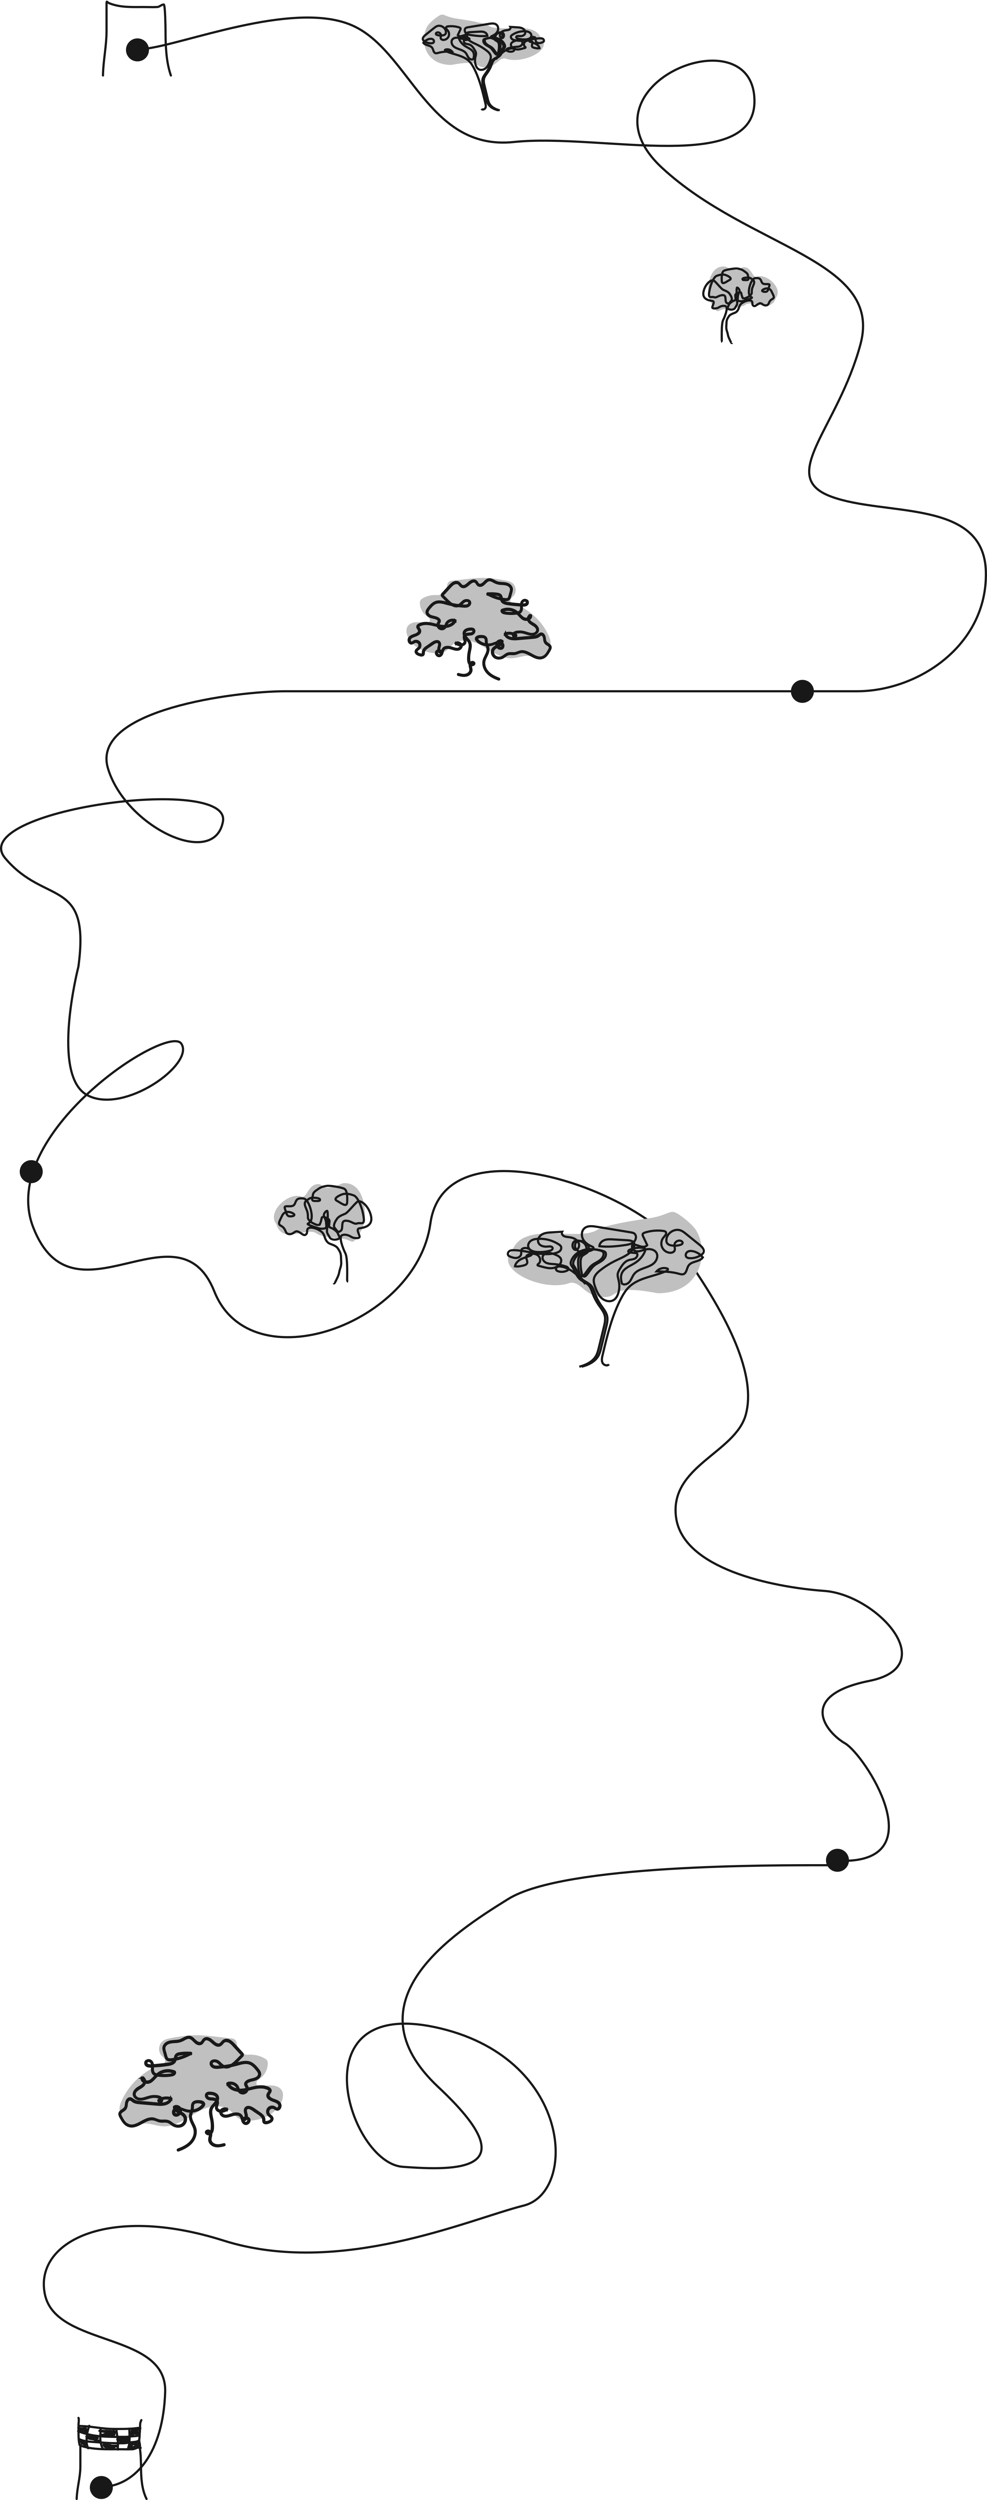 <?xml version="1.0" encoding="UTF-8"?>
<svg xmlns="http://www.w3.org/2000/svg" width="901" height="2280" viewBox="0 0 901 2280" fill="none">
  <path d="M131.342 44.597C166.393 41.147 265.499 0.634 319.642 22.386C373.785 44.138 389.601 137.897 469.106 129.497C548.611 121.096 694.94 161.3 688.528 87.642C682.116 13.985 524.674 79.242 604.179 152.899C683.684 226.556 806.218 236.607 785.558 313.715C764.899 390.822 709.188 434.326 758.487 452.778C807.786 471.23 898.404 454.428 899.972 521.485C901.539 588.542 837.992 630.395 782.281 630.395C726.571 630.395 697.932 630.395 697.932 630.395C697.932 630.395 305.109 630.395 260.512 630.395C215.915 630.395 82.552 647.047 98.51 700.602C114.468 754.158 195.54 792.711 203.519 749.207C211.498 705.703 -31.862 739.156 4.756 782.66C41.374 826.165 82.694 799.462 71.581 881.52C71.581 881.52 46.076 980.38 79.559 998.682C113.043 1016.98 178.157 970.179 165.476 951.727C152.795 933.275 -2.51 1034.24 30.261 1119.14C66.879 1213.8 162.342 1094.09 195.682 1177.8C229.023 1261.51 380.197 1207.95 392.878 1115.84C405.559 1023.73 580.527 1082.39 623.556 1142.7C666.443 1203 690.38 1254.91 680.834 1290.01C671.288 1325.11 610.875 1336.96 617.145 1383.77C623.414 1430.57 704.629 1447.38 752.36 1450.83C800.092 1454.13 860.504 1519.53 793.68 1532.88C726.856 1546.24 753.927 1579.84 771.453 1589.89C788.978 1599.94 852.718 1697 769.885 1697" stroke="#181818" stroke-width="2" stroke-miterlimit="10" stroke-linecap="round"></path>
  <path d="M70 2278.92C70.229 2269.08 73.357 2259.32 73.357 2249.5C73.357 2245.6 73.357 2241.7 73.357 2237.8C73.357 2235.71 73.357 2233.63 73.357 2231.55C73.357 2228.9 73.669 2230.45 75.874 2231.08C86.206 2234.03 97.465 2233.6 108.183 2233.6C112.447 2233.6 116.742 2233.76 121.004 2233.6C123.062 2233.52 125.114 2231.92 127.065 2231.92C128.477 2231.92 128.743 2247.64 128.743 2249.59C128.743 2259.64 129.425 2270.21 133.778 2278.92" stroke="#181818" stroke-width="2" stroke-linecap="round"></path>
  <path d="M72.7 2229.78C71.547 2225.6 71.699 2220.73 71.699 2216.41C71.699 2215.22 71.466 2214.12 71.68 2212.94C71.849 2212.02 73.198 2212.42 73.96 2212.44C83.857 2212.74 93.709 2215.09 103.582 2215.09C109.886 2215.09 116.458 2215.22 122.731 2214.59C124.228 2214.44 125.734 2214.17 127.235 2214.09C127.978 2214.05 128.223 2213.66 128.013 2214.58C127.455 2217.02 127.42 2219.35 127.42 2221.84C127.42 2223.11 127.087 2224.33 127.087 2225.59C127.087 2227.1 127.712 2228.48 127.754 2229.96C127.774 2230.65 127.835 2232.15 128.421 2232.44" stroke="#181818" stroke-width="2" stroke-linecap="round"></path>
  <path d="M71.352 2217.12C85.063 2222.83 100.204 2222.31 114.742 2222.31C117.028 2222.31 119.32 2221.86 121.554 2221.73C123.008 2221.65 124.797 2221.62 126.17 2221.16" stroke="#181818" stroke-width="2" stroke-linecap="round"></path>
  <path d="M72.795 2224.62C77.093 2226.55 82.039 2226.75 86.692 2227.06C93.083 2227.49 99.534 2228.09 105.943 2228.09C109.804 2228.09 113.445 2228.44 117.227 2227.57C118.926 2227.19 120.958 2227.17 122.693 2226.95C123.796 2226.81 126.247 2226.49 126.748 2225.49" stroke="#181818" stroke-width="2" stroke-linecap="round"></path>
  <path d="M81.45 2212.22C79.616 2217.62 78.716 2222.32 79.158 2228.05C79.275 2229.58 80.584 2233.94 80.584 2232.41" stroke="#181818" stroke-width="2" stroke-linecap="round"></path>
  <path d="M91.839 2214.81C91.839 2219.04 91.011 2224.59 92.192 2228.72C92.572 2230.05 92.801 2231.26 93.57 2232.41" stroke="#181818" stroke-width="2" stroke-linecap="round"></path>
  <path d="M106.266 2215.97C106.815 2220.5 107.708 2224.91 107.708 2229.49C107.708 2230.14 107.257 2233.63 107.708 2233.85" stroke="#181818" stroke-width="2" stroke-linecap="round"></path>
  <path d="M118.092 2214.81C118.181 2219.71 118.522 2224.36 117.867 2229.24C117.664 2230.75 116.938 2232.04 116.938 2233.56" stroke="#181818" stroke-width="2" stroke-linecap="round"></path>
  <path d="M72.508 2214.52C73.822 2214.52 75.68 2214.87 76.964 2214.51C77.428 2214.37 76.32 2214.52 76.739 2214.94C77.205 2215.4 79.308 2215.26 78.663 2215.39C78.377 2215.44 77.043 2215.38 76.964 2215.74C76.911 2215.98 77.61 2215.96 77.525 2215.96C76.614 2215.96 76.323 2216.76 77.124 2217.25C78.195 2217.9 79.447 2217.79 77.573 2217.12C76.381 2216.69 75.547 2216.78 74.383 2216.53C72.732 2216.16 74.569 2215.03 75.329 2214.87C76.133 2214.71 77.325 2214.27 78.118 2214.27C78.276 2214.27 78.466 2215.09 78.503 2215.23C78.741 2216.13 79.06 2216.46 79.721 2217.12" stroke="#181818" stroke-width="2" stroke-linecap="round"></path>
  <path d="M80.874 2222.31C83.427 2223.39 86.028 2223.47 88.76 2223.47C89.89 2223.47 88.873 2223.2 88.407 2223.11C87.651 2222.98 82.73 2222.43 85.746 2222.82C86.184 2222.88 88.594 2223.05 88.247 2222.95C86.328 2222.41 84.195 2222.36 82.22 2222.31C81.519 2222.3 79.492 2221.63 78.918 2222.09C78.917 2222.09 80.814 2222.68 81.018 2222.73C81.584 2222.88 86.041 2223.18 84.015 2223.18C83.415 2223.18 79.046 2223.3 81.194 2223.9C82.826 2224.35 84.585 2224.34 86.243 2224.76C86.841 2224.92 89.762 2225.2 87.798 2225.2C87.308 2225.2 84.985 2225.03 86.644 2225.18C87.934 2225.3 88.818 2225.38 90.106 2225.77" stroke="#181818" stroke-width="2" stroke-linecap="round"></path>
  <path d="M74.526 2228.38C74.586 2228.38 77.189 2228.54 76.674 2228.21C76.404 2228.04 75.972 2227.94 75.744 2227.73C74.894 2226.96 75.519 2227.4 76.241 2227.49C77.58 2227.66 71.547 2225.54 74.558 2227.38C75.334 2227.86 76.355 2228.17 76.562 2229.1C76.718 2229.8 77.478 2229.63 77.764 2230.11C78.054 2230.59 77.486 2228.78 77.427 2228.52C77.278 2227.84 77.913 2228 78.277 2228.09" stroke="#181818" stroke-width="2" stroke-linecap="round"></path>
  <path d="M93.572 2217.41C96.895 2217.41 100.218 2217.41 103.542 2217.41C105.822 2217.41 94.489 2216.49 96.713 2216.99C98.328 2217.36 99.975 2217.46 101.618 2217.63C102.855 2217.76 102.814 2217.73 101.57 2217.54C98.706 2217.08 95.831 2216.85 92.93 2216.83C91.861 2216.82 89.296 2216.61 91.744 2217.12C94.57 2217.7 97.469 2217.99 100.352 2217.99C101.747 2217.99 100.6 2217.97 100.079 2217.99C98.674 2218.02 96.815 2218.52 99.246 2219.14C100.607 2219.49 102.079 2219.38 103.381 2219.94C103.459 2219.97 100.964 2220.01 100.464 2220.01C100.312 2220.01 96.306 2220.14 96.377 2220.28C96.605 2220.73 99.903 2220.59 100.368 2220.57C101.591 2220.5 98.153 2219.98 97.771 2219.94C97.434 2219.91 95.109 2219.35 96.136 2219.86C96.519 2220.05 95.032 2220.01 94.854 2220.01C94.124 2220.01 96.462 2220.29 96.713 2220.29C98.596 2220.34 102.082 2221.52 103.83 2220.81C104.419 2220.57 104.919 2218.34 104.808 2217.84C104.766 2217.65 103.753 2216.33 103.67 2216.43C103.187 2217.03 103.388 2218.01 102.965 2218.69C102.523 2219.4 101.821 2220.37 101.073 2220.81C100.538 2221.12 100.005 2221.2 99.39 2221.13C97.403 2220.9 95.313 2220.77 93.347 2220.44C90.102 2219.9 94.729 2220.67 95.591 2220.87" stroke="#181818" stroke-width="2" stroke-linecap="round"></path>
  <path d="M94.434 2229.53C96.513 2230.09 102.982 2230.5 100.877 2230.04C98.963 2229.62 93.183 2228.68 95.043 2229.3C98.502 2230.46 102.397 2230.66 106.006 2230.91C107.513 2231.01 108.232 2230.97 106.487 2230.97C105.119 2230.97 103.752 2230.97 102.384 2230.97C102.105 2230.97 99.83 2230.97 101.166 2231.28C102.186 2231.51 105.299 2231.94 104.259 2231.82C102.473 2231.61 100.898 2231.7 99.114 2231.82C97.957 2231.9 95.814 2231.99 95.299 2230.83C95.077 2230.33 94.537 2230.39 95.411 2230.39C97.968 2230.39 100.552 2230.28 103.105 2230.41C104.433 2230.48 105.512 2230.39 106.84 2230.39" stroke="#181818" stroke-width="2" stroke-linecap="round"></path>
  <path d="M110.015 2224.34C111.805 2224.64 114.065 2225.37 115.914 2225.14C116.162 2225.11 115.487 2224.92 115.433 2224.91C114.603 2224.85 113.856 2224.62 112.997 2224.62C112.686 2224.62 110.192 2224.78 111.586 2224.78C111.926 2224.78 114.224 2224.62 112.756 2224.62C112.143 2224.62 109.61 2224.93 109.454 2225.63C109.067 2227.38 112.861 2226.53 113.333 2226.48C113.719 2226.45 117.827 2226.5 117.293 2225.2C117.118 2224.78 117.368 2224.29 117.068 2223.9C116.674 2223.4 115.853 2223.42 115.273 2223.25C113.777 2222.8 111.085 2222.69 109.663 2223.47C108.377 2224.18 105.192 2224.91 108.573 2224.91" stroke="#181818" stroke-width="2" stroke-linecap="round"></path>
  <path d="M124.442 2217.99C123.038 2217.86 119.409 2217.59 120.275 2218.71C121.1 2219.77 124.194 2219.17 125.18 2218.69C127.678 2217.48 120.724 2215.43 120.724 2217.55C120.724 2218.51 127.248 2217.58 122.775 2216.19C122.049 2215.97 120.115 2215.83 120.115 2216.98C120.115 2217.86 120.04 2218.88 121.124 2219.12C123.466 2219.64 127.159 2220.26 127.744 2217.14C128.032 2215.6 124.406 2215.47 123.513 2215.74C122.115 2216.17 119.299 2217.37 119.842 2219.27C120 2219.82 121.746 2219.64 121.365 2220.07C120.921 2220.57 118.927 2221.16 120.692 2221.16" stroke="#181818" stroke-width="2" stroke-linecap="round"></path>
  <path d="M124.152 2228.66C122.618 2228.7 118.071 2228.97 119.584 2229.22C120.444 2229.37 122.047 2229.1 122.838 2228.73C124.221 2228.07 122.478 2228.78 121.972 2228.95C121.108 2229.25 117.805 2230.32 117.805 2231.4C117.805 2232.93 122.369 2233.15 122.998 2231.42C123.358 2230.43 124.041 2229.48 124.793 2228.73C125.21 2228.31 125.391 2229.55 125.755 2229.96C126.885 2231.22 125.396 2229.94 124.505 2230.17C123.205 2230.51 124.545 2230.72 125.162 2230.67C126.766 2230.53 126.749 2229.71 126.749 2228.37C126.749 2226.78 121.111 2228.57 120.562 2229.27C120.161 2229.78 119.752 2230.66 119.472 2231.26C119.221 2231.79 121.486 2231.55 121.844 2231.55" stroke="#181818" stroke-width="2" stroke-linecap="round"></path>
  <path d="M127.324 2222.02C127.324 2218.53 127.901 2215.13 127.901 2211.67C127.901 2209.74 128.223 2208.69 129.055 2207.02" stroke="#181818" stroke-width="2" stroke-linecap="round"></path>
  <path d="M72.793 2215.96C72.364 2214.65 71.82 2213.28 71.703 2211.89C71.581 2210.44 71.927 2209.04 71.927 2207.6C71.927 2206.64 72.039 2205.8 71.639 2205" stroke="#181818" stroke-width="2" stroke-linecap="round"></path>
  <path d="M390.814 546.238C393.611 541.121 403.094 544.532 406.436 539.757C408.483 536.755 407.255 531.639 410.529 530.07C411.212 529.729 411.962 529.661 412.712 529.592C416.737 529.115 420.694 528.705 424.719 528.228C429.972 527.614 435.293 527 440.614 527C447.64 527 454.53 528.091 461.42 529.388C463.535 529.797 465.718 530.274 467.492 531.502C471.107 534.027 471.858 539.825 468.993 543.168C468.174 544.123 467.151 544.873 466.469 545.897C465.786 546.92 465.582 548.421 466.4 549.307C466.878 549.785 467.492 549.99 468.106 550.194C482.5 554.97 494.711 565.953 500.919 579.801C501.942 582.052 502.761 584.44 502.556 586.896C502.283 589.829 500.578 592.353 498.804 594.673C496.758 597.47 494.097 600.403 490.618 600.267C488.776 600.198 487.139 599.175 485.365 598.629C479.703 596.856 473.768 599.857 467.901 600.267C461.352 600.676 455.076 597.879 449.414 594.605C443.752 591.33 438.363 587.442 432.155 585.395C425.947 583.348 418.511 583.485 413.531 587.646C411.143 589.625 409.37 592.49 406.641 593.991C405.004 594.946 403.094 595.287 401.184 595.491C393.134 596.31 384.811 593.854 378.603 588.738C374.988 585.804 371.986 581.848 371.167 577.209C370.826 575.23 370.963 573.116 371.986 571.342C373.623 568.545 377.239 567.454 380.445 567.385C383.651 567.317 386.994 567.999 390.2 567.726C390.746 567.658 391.292 567.59 391.701 567.249C392.656 566.567 392.588 565.066 391.974 564.043C391.292 563.088 390.269 562.474 389.314 561.723C385.698 559.063 383.447 554.697 383.242 550.194C383.242 549.239 383.31 548.216 383.788 547.397C384.265 546.579 385.152 546.033 385.971 545.555C391.565 542.417 398.523 541.735 404.663 543.782L390.814 546.238Z" fill="#C0C0C0"></path>
  <path d="M418.354 615.494C421.401 616.257 424.891 617.019 427.747 615.24C428.762 614.605 429.651 613.652 430.095 612.508C430.666 611.047 430.222 609.65 429.904 608.188C429.651 606.918 429.524 604.567 431.301 604.504C431.808 604.504 432.697 604.821 432.126 605.457C431.681 605.901 430.856 605.965 430.222 605.774C428.699 605.266 428.381 603.297 428.318 601.899C428.191 600.057 428.254 598.151 428.508 596.308C428.953 593.195 430.222 589.955 429.46 586.842C428.699 583.666 425.462 582.141 424.383 579.155C423.812 577.631 424.129 576.042 425.526 575.153C426.604 574.454 428.001 574.2 429.27 574.137C429.968 574.073 430.729 574.073 431.364 574.264C432.316 574.581 432.506 575.471 432.062 576.297C431.237 577.948 429.143 577.758 427.62 577.885C426.287 578.012 424.828 578.329 423.939 579.409C422.987 580.617 423.431 582.078 423.876 583.412C424.129 584.238 424.447 585.127 424.003 586.017C423.685 586.779 422.924 587.287 422.162 587.541C420.258 588.24 418.228 587.224 416.514 586.398C416.514 586.652 416.514 586.842 416.514 587.097C417.593 586.461 418.989 586.588 419.941 587.351C421.147 588.304 420.829 589.892 419.751 590.845C417.149 593.068 413.341 590.654 410.485 590.146C408.264 589.765 405.662 589.892 404.329 591.925C403.631 592.941 403.441 594.148 403.124 595.292C402.743 596.435 401.981 597.96 400.522 597.515C399.253 597.134 398.11 595.292 399.443 594.275C400.458 593.513 402.235 593.831 402.679 595.038C402.743 594.847 402.87 594.72 402.933 594.529C400.966 595.165 400.839 591.861 401.093 590.718C401.474 589.193 402.172 587.287 401.156 585.826C400.141 584.301 398.237 584.555 396.778 585.191C394.683 586.08 392.843 587.668 390.939 588.939C389.416 589.955 387.639 591.035 386.687 592.687C386.243 593.386 386.053 594.148 385.989 594.974C385.989 595.482 386.116 596.118 385.862 596.499C385.481 597.007 384.72 596.944 384.149 596.88C382.816 596.689 379.833 595.737 380.278 593.831C380.468 593.005 381.229 592.497 381.864 591.988C382.562 591.417 383.133 590.845 383.451 590.019C384.022 588.431 383.704 586.525 382.435 585.445C381.42 584.492 379.643 584.174 378.247 584.746C377.422 585.064 376.724 586.017 375.772 586.017C374.883 586.017 374.249 585.191 374.058 584.428C373.487 582.332 375.454 580.998 377.168 580.362C379.453 579.473 384.783 578.012 383.324 574.391C383.006 573.628 382.372 572.993 381.991 572.231C381.42 570.897 383.07 570.198 384.085 569.817C386.179 568.991 388.464 568.864 390.685 569.054C395.889 569.499 400.839 571.849 406.106 571.722C409.978 571.595 414.103 569.88 415.816 566.195C415.943 565.941 415.816 565.687 415.562 565.624C412.897 564.544 409.597 565.433 407.883 567.72C406.804 569.054 406.804 571.024 405.535 572.167C404.203 573.374 401.981 573.247 400.903 571.786C400.458 571.151 400.204 570.388 400.268 569.626C400.331 568.673 400.903 568.038 401.283 567.148C401.918 565.624 400.712 564.417 399.443 563.718C396.714 562.193 392.272 562.701 390.558 559.588C389.479 557.619 391.193 555.713 392.399 554.315C393.541 552.918 394.81 551.52 396.333 550.567C400.078 548.217 404.456 549.678 408.328 550.758C412.453 551.838 416.704 552.6 420.956 552.981C422.797 553.108 424.828 553.489 426.604 552.918C428.001 552.473 429.27 551.202 429.206 549.678C429.016 547.009 425.526 546.882 423.685 547.835C422.162 548.661 421.083 550.186 419.687 551.202C418.164 552.346 416.324 552.537 414.547 551.901C412.706 551.266 411.056 549.932 409.66 548.661C408.137 547.264 406.678 545.675 405.218 544.214C404.901 543.897 404.329 543.515 404.203 543.134C403.949 542.499 404.71 541.991 405.028 541.609C405.789 540.784 406.551 539.958 407.376 539.068C408.835 537.48 410.295 535.828 411.818 534.24C413.151 532.906 414.801 531.635 416.768 531.699C417.72 531.699 418.545 532.08 419.179 532.779C419.814 533.414 420.258 534.177 420.956 534.685C424.003 537.035 427.049 533.351 429.27 531.635C430.666 530.555 432.887 529.412 434.41 531C435.426 532.08 435.806 533.668 437.393 534.113C441.01 535.002 442.66 530.619 445.453 529.412C447.293 528.586 449.133 529.602 450.72 530.492C452.37 531.445 454.02 532.08 455.924 532.334C459.224 532.715 463.666 532.207 465.887 535.384C467.156 537.226 466.268 539.449 465.697 541.355C465.443 542.308 465.189 543.261 464.935 544.151C464.618 545.167 464.174 546.057 463.031 546.374C462.079 546.565 461.064 546.438 460.176 546.311C459.097 546.184 457.954 545.929 456.876 545.739C454.908 545.294 453.004 544.722 451.164 544.024C449.26 543.261 447.42 542.435 445.579 541.419C445.516 541.673 445.453 541.927 445.389 542.181C447.737 541.991 450.149 541.991 452.497 542.245C453.449 542.372 454.464 542.435 455.353 542.753C456.558 543.134 457.003 544.087 457.193 545.231C457.447 546.819 457.637 548.217 458.97 549.297C460.112 550.186 461.635 550.631 463.095 550.821C467.537 551.584 472.106 551.901 476.612 552.155C478.135 552.282 479.976 552.346 481.118 551.202C481.879 550.44 482.07 549.106 481.499 548.153C481.181 547.645 480.864 547.581 480.356 547.391C479.722 547.137 479.278 546.946 478.579 547.137C476.929 547.518 475.978 548.979 475.787 550.504C475.533 552.346 476.041 554.252 475.533 556.094C474.899 558.445 472.551 558.699 470.52 558.889C468.299 559.144 466.014 559.144 463.793 558.953C462.714 558.889 461.508 558.826 460.429 558.508C460.049 558.381 459.668 558.254 459.351 558C459.16 557.873 458.843 557.619 458.843 557.365C458.779 556.92 459.097 556.984 459.414 556.857C462.841 555.586 466.776 555.967 469.949 557.746C471.789 558.762 473.122 560.351 474.581 561.875C475.787 563.209 477.247 564.671 479.024 565.115C481.562 565.751 485.243 564.289 484.799 561.24C484.735 560.986 484.481 560.922 484.291 560.986C482.831 561.24 482.006 562.638 481.943 564.035C481.816 565.814 482.895 567.275 484.291 568.292C486.068 569.689 488.353 570.452 489.685 572.358C491.081 574.264 490.383 576.487 488.353 577.567C486.195 578.647 483.847 578.139 481.689 577.44C479.278 576.678 476.993 575.915 474.454 575.979C472.614 575.979 469.568 576.169 468.553 578.012C467.854 579.282 468.553 581.442 470.266 580.807C470.901 580.617 471.535 579.854 471.218 579.155C471.028 578.774 470.52 578.584 470.139 578.393C469.631 578.139 469.06 577.885 468.489 577.694C466.078 576.932 463.476 576.932 461.064 577.694C460.874 577.758 460.747 577.948 460.81 578.202C462.333 582.713 467.664 583.221 471.662 582.904C474.454 582.713 477.183 582.395 479.976 582.205C482.578 581.951 485.179 581.824 487.718 581.506C488.86 581.379 489.939 581.125 490.954 580.617C491.97 580.108 492.795 579.028 493.874 578.774C495.143 578.457 496.031 579.727 496.412 580.807C496.793 581.824 496.793 582.904 496.92 583.92C497.11 584.873 497.428 585.826 498.062 586.525C498.633 587.16 499.331 587.605 500.029 588.049C500.728 588.494 501.553 589.002 501.87 589.828C502.378 591.035 501.426 592.306 500.918 593.259C499.903 595.101 498.697 597.071 496.983 598.341C495.397 599.485 493.493 599.93 491.589 599.612C487.972 598.977 484.926 596.562 481.689 595.165C480.166 594.466 478.579 593.958 476.866 593.894C474.581 593.831 472.804 595.038 470.647 595.546C468.172 596.118 465.57 595.228 463.158 596.181C461.064 597.007 459.668 598.913 457.447 599.548C455.289 600.184 452.687 599.739 451.228 597.96C449.958 596.435 449.514 594.021 450.72 592.306C452.56 589.701 456.368 589.32 458.145 586.715C458.526 586.144 458.716 585.508 458.779 584.809C458.779 584.682 458.716 584.555 458.589 584.492C456.304 583.094 453.131 584.873 453.131 587.541C453.131 588.939 453.956 590.337 455.099 591.099C456.178 591.798 457.828 591.988 458.779 590.972C459.604 590.082 459.668 588.685 459.224 587.668C458.653 586.398 457.193 585.762 455.86 585.635C454.02 585.445 452.306 586.207 450.593 586.842C448.879 587.478 447.166 587.859 445.326 587.795C441.899 587.732 438.281 586.271 435.933 583.602C434.347 581.76 437.076 581.061 438.472 580.934C439.931 580.807 441.899 580.807 442.914 581.951C443.549 582.713 443.549 583.666 443.549 584.619C443.549 585.572 443.549 586.461 443.803 587.351C444.31 589.193 445.262 590.845 445.135 592.814C444.818 596.372 442.153 599.231 441.454 602.661C440.693 606.409 442.153 610.348 444.628 613.207C447.42 616.384 451.354 618.29 455.226 619.687C455.733 619.878 455.924 619.115 455.416 618.925C451.926 617.654 448.435 616.002 445.77 613.334C443.358 610.857 441.708 607.426 442.026 603.932C442.343 600.565 444.628 597.833 445.516 594.72C445.96 593.195 446.024 591.607 445.516 590.082C445.262 589.257 444.945 588.494 444.691 587.668C444.374 586.652 444.247 585.699 444.247 584.619C444.247 583.221 444.056 581.824 442.851 580.934C441.835 580.172 440.439 580.045 439.17 580.045C437.901 580.045 436.504 580.172 435.426 580.871C434.41 581.569 434.156 582.649 434.854 583.666C436.568 586.08 439.868 587.668 442.66 588.177C444.183 588.494 445.706 588.558 447.229 588.304C448.943 588.113 450.466 587.414 452.053 586.842C453.829 586.207 456.304 585.635 457.828 587.097C459.097 588.304 458.589 590.972 456.495 590.654C454.654 590.337 453.258 588.177 453.893 586.398C454.464 584.809 456.558 584.047 458.018 585C457.954 584.873 457.891 584.746 457.828 584.682C457.637 586.398 456.178 587.414 454.781 588.177C453.322 589.002 451.799 589.701 450.593 590.908C447.737 593.704 449.133 598.468 452.624 599.993C454.591 600.819 456.812 600.628 458.716 599.802C459.795 599.294 460.683 598.532 461.635 597.833C462.778 597.007 463.92 596.499 465.379 596.435C466.712 596.372 468.045 596.562 469.314 596.435C470.583 596.308 471.726 595.927 472.868 595.419C474.899 594.593 476.803 594.339 478.897 594.911C482.578 595.927 485.624 598.468 489.241 599.739C490.828 600.311 492.541 600.628 494.254 600.247C496.285 599.866 497.935 598.595 499.204 597.007C499.903 596.181 500.474 595.292 500.981 594.339C501.553 593.386 502.187 592.369 502.504 591.353C503.139 589.447 501.743 588.24 500.347 587.287C499.522 586.779 498.633 586.207 498.126 585.381C497.491 584.365 497.428 583.094 497.301 581.887C497.047 580.235 496.222 577.948 494.254 577.758C493.239 577.694 492.478 578.329 491.716 578.901C490.637 579.727 489.495 580.235 488.162 580.426C485.37 580.934 482.451 580.998 479.658 581.252C476.803 581.506 473.947 581.76 471.091 582.014C468.553 582.205 465.76 582.141 463.603 580.617C462.587 579.918 461.826 579.028 461.445 577.885C461.381 578.075 461.254 578.202 461.191 578.393C463.158 577.758 465.189 577.631 467.22 578.075C468.172 578.266 469.06 578.647 469.885 579.092C470.329 579.346 470.583 579.6 470.012 579.854C469.251 580.235 468.87 579.409 468.933 578.774C469.124 577.694 470.203 577.249 471.154 576.995C472.36 576.678 473.566 576.551 474.772 576.551C476.993 576.551 479.024 577.249 481.054 577.885C484.037 578.838 487.845 579.537 490.193 576.741C492.478 574.009 490.066 570.897 487.654 569.372C486.004 568.292 483.783 567.402 482.895 565.497C482.26 564.099 482.641 561.812 484.354 561.494C484.164 561.431 484.037 561.304 483.847 561.24C484.037 562.765 482.704 563.781 481.372 564.099C479.849 564.544 478.453 564.099 477.183 563.209C475.724 562.129 474.581 560.668 473.312 559.398C472.17 558.191 470.837 557.174 469.314 556.475C466.395 555.078 462.904 554.76 459.795 555.713C459.287 555.84 458.335 556.031 458.018 556.475C457.701 556.92 457.891 557.619 458.208 558.064C459.16 559.334 461.128 559.398 462.587 559.588C464.745 559.842 466.966 559.906 469.187 559.715C470.901 559.588 472.995 559.525 474.518 558.635C475.914 557.809 476.358 556.221 476.422 554.697C476.549 552.918 475.914 550.694 476.929 549.042C477.374 548.344 478.135 547.772 478.96 547.708C479.531 547.708 480.61 548.089 480.864 548.661C481.689 550.631 479.214 551.266 477.754 551.266C475.66 551.266 473.566 551.012 471.472 550.821C469.187 550.631 466.839 550.377 464.554 550.059C462.778 549.868 460.683 549.614 459.287 548.407C457.701 547.073 458.272 545.104 457.447 543.452C456.622 541.737 454.528 541.546 452.814 541.355C450.276 541.038 447.737 541.038 445.262 541.228C444.881 541.228 444.691 541.737 445.072 541.991C448.816 544.087 452.878 545.675 457.066 546.565C458.843 546.946 460.937 547.454 462.778 547.2C464.618 546.946 465.253 545.485 465.697 543.897C466.014 542.817 466.268 541.8 466.585 540.72C466.839 539.704 467.156 538.687 467.22 537.607C467.283 536.019 466.458 534.685 465.253 533.668C462.143 531.254 458.145 532.08 454.591 531.318C451.228 530.555 448.054 526.807 444.501 528.967C442.978 529.92 442.026 531.508 440.503 532.461C439.741 532.969 438.789 533.414 437.837 533.351C436.695 533.224 436.124 532.271 435.553 531.381C434.728 530.047 433.585 529.221 431.999 529.412C430.285 529.666 428.826 530.746 427.556 531.889C426.224 533.097 424.256 535.002 422.226 534.431C420.512 533.922 419.878 531.826 418.228 531.127C414.674 529.539 411.564 533.16 409.343 535.574C407.756 537.353 406.106 539.068 404.52 540.847C404.076 541.355 403.251 541.927 403.314 542.753C403.378 543.642 404.329 544.278 404.901 544.849C407.629 547.645 410.422 551.012 414.166 552.473C415.689 553.045 417.403 553.172 418.926 552.473C420.639 551.711 421.718 550.249 423.114 549.106C424.32 548.153 426.097 547.454 427.556 548.28C428.254 548.661 428.572 549.424 428.381 550.249C428.064 551.329 426.985 551.965 425.97 552.219C424.954 552.409 423.876 552.346 422.86 552.282C421.654 552.219 420.449 552.092 419.243 551.965C416.895 551.711 414.61 551.329 412.326 550.821C410.168 550.377 408.01 549.741 405.853 549.233C403.822 548.725 401.728 548.344 399.633 548.598C395.762 549.042 393.16 552.028 390.876 554.951C389.86 556.285 389.035 557.873 389.67 559.525C390.178 560.922 391.51 561.875 392.843 562.447C394.493 563.146 396.333 563.273 397.983 563.908C398.872 564.226 399.951 564.798 400.458 565.624C401.029 566.577 400.078 567.529 399.697 568.419C398.491 571.405 401.22 574.454 404.266 573.692C405.853 573.311 406.741 572.104 407.249 570.642C407.566 569.753 407.82 568.864 408.454 568.101C409.026 567.402 409.724 566.894 410.485 566.513C412.008 565.814 413.722 565.751 415.245 566.386C415.181 566.195 415.118 566.005 414.991 565.814C413.278 569.499 408.962 571.024 405.091 570.897C400.204 570.769 395.572 568.737 390.685 568.228C388.528 568.038 386.306 568.101 384.276 568.8C382.879 569.245 380.531 570.198 381.039 572.104C381.293 572.993 381.991 573.628 382.372 574.454C382.816 575.407 382.562 576.297 381.864 577.059C380.468 578.584 378.437 578.901 376.597 579.664C375.074 580.299 373.424 581.315 373.106 583.094C372.853 584.365 373.424 585.953 374.566 586.588C376.343 587.541 377.549 585.508 379.199 585.318C381.42 585.064 383.26 586.906 382.879 589.129C382.689 590.209 382.118 590.908 381.293 591.544C380.658 592.052 379.96 592.56 379.643 593.322C379.008 594.784 380.087 596.118 381.356 596.753C382.562 597.388 384.656 598.214 385.989 597.515C386.751 597.071 386.878 596.308 386.878 595.482C386.878 594.339 387.131 593.386 387.893 592.497C389.289 590.781 391.447 589.638 393.224 588.431C394.239 587.732 395.254 586.969 396.333 586.334C397.222 585.826 398.364 585.318 399.443 585.572C401.981 586.207 400.522 589.511 400.204 591.162C399.951 592.497 400.331 594.275 401.474 595.101C401.981 595.482 402.553 595.546 403.124 595.355C403.314 595.292 403.504 595.101 403.378 594.847C402.489 592.497 398.301 592.497 397.983 595.228C397.856 596.626 398.935 597.897 400.204 598.278C401.601 598.659 402.806 597.769 403.441 596.499C404.139 595.038 404.139 593.195 405.281 591.925C406.551 590.591 408.581 590.654 410.231 590.908C413.531 591.48 418.101 594.275 420.766 590.845C423.178 587.732 418.862 584.682 416.006 586.398C415.753 586.525 415.753 586.969 416.006 587.097C417.656 587.859 419.433 588.748 421.337 588.558C422.733 588.367 424.129 587.605 424.701 586.271C425.335 584.746 424.447 583.348 424.129 581.887C423.622 579.473 426.033 578.838 427.937 578.711C429.524 578.647 431.301 578.584 432.379 577.186C433.141 576.233 433.331 574.772 432.316 573.882C431.237 572.993 429.333 573.247 428.064 573.438C426.731 573.628 425.335 574.073 424.32 575.089C423.241 576.169 423.051 577.694 423.495 579.155C424.066 580.934 425.335 582.205 426.541 583.475C427.937 585 428.826 586.652 428.826 588.748C428.826 590.845 428.254 592.878 427.874 594.911C427.493 597.007 427.303 599.167 427.366 601.264C427.429 602.788 427.62 604.44 428.635 605.647C429.46 606.537 430.793 606.918 431.935 606.41C432.951 605.965 433.522 604.821 432.443 604.059C431.301 603.233 429.778 603.868 429.143 605.012C428.191 606.854 429.333 608.824 429.397 610.666C429.524 612.826 427.81 614.478 425.906 615.113C423.495 616.002 420.766 615.304 418.354 614.668C418.037 614.605 417.847 615.367 418.354 615.494Z" stroke="#181818" stroke-width="2"></path>
  <path d="M235.865 1877.82C232.693 1872.02 221.938 1875.89 218.146 1870.47C215.825 1867.06 217.218 1861.26 213.503 1859.48C212.73 1859.1 211.879 1859.02 211.027 1858.94C206.462 1858.4 201.974 1857.93 197.409 1857.39C191.451 1856.7 185.416 1856 179.38 1856C171.41 1856 163.595 1857.24 155.78 1858.71C153.382 1859.17 150.905 1859.71 148.894 1861.11C144.793 1863.97 143.942 1870.55 147.191 1874.34C148.12 1875.42 149.281 1876.27 150.054 1877.43C150.828 1878.59 151.06 1880.3 150.132 1881.3C149.59 1881.84 148.894 1882.08 148.197 1882.31C131.871 1887.72 118.02 1900.18 110.979 1915.89C109.818 1918.44 108.89 1921.15 109.122 1923.94C109.431 1927.26 111.366 1930.13 113.378 1932.76C115.699 1935.93 118.717 1939.26 122.663 1939.1C124.752 1939.03 126.609 1937.86 128.621 1937.25C135.043 1935.23 141.775 1938.64 148.429 1939.1C155.858 1939.57 162.976 1936.39 169.399 1932.68C175.821 1928.97 181.934 1924.56 188.975 1922.23C196.016 1919.91 204.45 1920.07 210.099 1924.79C212.807 1927.03 214.819 1930.28 217.914 1931.98C219.771 1933.07 221.938 1933.45 224.104 1933.69C233.235 1934.62 242.675 1931.83 249.716 1926.03C253.817 1922.7 257.221 1918.21 258.15 1912.95C258.537 1910.71 258.382 1908.31 257.221 1906.3C255.364 1903.12 251.263 1901.88 247.627 1901.81C243.99 1901.73 240.199 1902.5 236.562 1902.19C235.943 1902.12 235.324 1902.04 234.86 1901.65C233.776 1900.88 233.854 1899.18 234.55 1898.02C235.324 1896.93 236.484 1896.24 237.568 1895.38C241.669 1892.37 244.222 1887.42 244.454 1882.31C244.454 1881.22 244.377 1880.06 243.835 1879.14C243.294 1878.21 242.288 1877.59 241.359 1877.05C235.014 1873.49 227.122 1872.71 220.158 1875.03L235.865 1877.82Z" fill="#C0C0C0"></path>
  <path d="M204.629 1956.37C201.174 1957.24 197.215 1958.1 193.976 1956.09C192.824 1955.37 191.817 1954.29 191.313 1952.99C190.665 1951.33 191.169 1949.75 191.529 1948.09C191.817 1946.65 191.961 1943.98 189.945 1943.91C189.369 1943.91 188.361 1944.27 189.009 1944.99C189.513 1945.49 190.449 1945.57 191.169 1945.35C192.896 1944.77 193.256 1942.54 193.328 1940.95C193.472 1938.86 193.4 1936.7 193.112 1934.61C192.608 1931.08 191.169 1927.41 192.033 1923.88C192.896 1920.27 196.567 1918.54 197.791 1915.16C198.439 1913.43 198.079 1911.63 196.495 1910.62C195.272 1909.83 193.688 1909.54 192.248 1909.46C191.457 1909.39 190.593 1909.39 189.873 1909.61C188.793 1909.97 188.577 1910.98 189.081 1911.91C190.017 1913.79 192.392 1913.57 194.12 1913.72C195.632 1913.86 197.287 1914.22 198.295 1915.45C199.375 1916.81 198.871 1918.47 198.367 1919.99C198.079 1920.92 197.719 1921.93 198.223 1922.94C198.583 1923.8 199.447 1924.38 200.31 1924.67C202.47 1925.46 204.773 1924.31 206.717 1923.37C206.717 1923.66 206.717 1923.88 206.717 1924.16C205.493 1923.44 203.909 1923.59 202.83 1924.45C201.462 1925.53 201.822 1927.34 203.046 1928.42C205.997 1930.94 210.316 1928.2 213.555 1927.62C216.074 1927.19 219.026 1927.34 220.537 1929.64C221.329 1930.79 221.545 1932.16 221.905 1933.46C222.337 1934.76 223.2 1936.49 224.856 1935.98C226.296 1935.55 227.591 1933.46 226.08 1932.31C224.928 1931.44 222.913 1931.8 222.409 1933.17C222.337 1932.96 222.193 1932.81 222.121 1932.6C224.352 1933.32 224.496 1929.57 224.208 1928.27C223.776 1926.54 222.985 1924.38 224.136 1922.72C225.288 1920.99 227.447 1921.28 229.103 1922C231.478 1923.01 233.566 1924.81 235.725 1926.25C237.453 1927.41 239.468 1928.63 240.548 1930.51C241.052 1931.3 241.268 1932.16 241.34 1933.1C241.34 1933.68 241.196 1934.4 241.484 1934.83C241.916 1935.41 242.779 1935.33 243.427 1935.26C244.939 1935.05 248.322 1933.96 247.818 1931.8C247.602 1930.87 246.738 1930.29 246.019 1929.71C245.227 1929.06 244.579 1928.42 244.219 1927.48C243.571 1925.68 243.931 1923.52 245.371 1922.29C246.522 1921.21 248.538 1920.85 250.122 1921.5C251.057 1921.86 251.849 1922.94 252.929 1922.94C253.937 1922.94 254.656 1922 254.872 1921.14C255.52 1918.76 253.289 1917.25 251.345 1916.53C248.754 1915.52 242.707 1913.86 244.363 1909.75C244.723 1908.89 245.443 1908.17 245.875 1907.3C246.522 1905.79 244.651 1905 243.499 1904.56C241.124 1903.63 238.533 1903.48 236.013 1903.7C230.111 1904.2 224.496 1906.87 218.522 1906.73C214.131 1906.58 209.452 1904.64 207.509 1900.46C207.365 1900.17 207.509 1899.88 207.796 1899.81C210.82 1898.58 214.563 1899.59 216.506 1902.19C217.73 1903.7 217.73 1905.93 219.17 1907.23C220.681 1908.6 223.2 1908.46 224.424 1906.8C224.928 1906.08 225.216 1905.21 225.144 1904.35C225.072 1903.27 224.424 1902.55 223.992 1901.54C223.272 1899.81 224.64 1898.44 226.08 1897.65C229.175 1895.92 234.214 1896.49 236.157 1892.96C237.381 1890.73 235.437 1888.57 234.07 1886.98C232.774 1885.4 231.334 1883.81 229.607 1882.73C225.36 1880.07 220.393 1881.72 216.002 1882.95C211.324 1884.17 206.501 1885.04 201.678 1885.47C199.591 1885.61 197.287 1886.05 195.272 1885.4C193.688 1884.89 192.248 1883.45 192.32 1881.72C192.536 1878.7 196.495 1878.55 198.583 1879.63C200.31 1880.57 201.534 1882.3 203.118 1883.45C204.845 1884.75 206.933 1884.97 208.948 1884.24C211.036 1883.52 212.907 1882.01 214.491 1880.57C216.218 1878.98 217.874 1877.18 219.529 1875.53C219.889 1875.17 220.537 1874.73 220.681 1874.3C220.969 1873.58 220.105 1873 219.745 1872.57C218.882 1871.63 218.018 1870.7 217.082 1869.69C215.426 1867.89 213.771 1866.01 212.043 1864.21C210.532 1862.7 208.66 1861.26 206.429 1861.33C205.349 1861.33 204.413 1861.76 203.694 1862.55C202.974 1863.28 202.47 1864.14 201.678 1864.72C198.223 1867.38 194.768 1863.2 192.248 1861.26C190.665 1860.03 188.146 1858.74 186.418 1860.54C185.266 1861.76 184.834 1863.56 183.035 1864.07C178.932 1865.08 177.06 1860.1 173.893 1858.74C171.806 1857.8 169.718 1858.95 167.919 1859.96C166.047 1861.04 164.176 1861.76 162.016 1862.05C158.273 1862.48 153.235 1861.91 150.715 1865.51C149.276 1867.6 150.283 1870.12 150.931 1872.28C151.219 1873.36 151.507 1874.44 151.795 1875.45C152.155 1876.61 152.659 1877.62 153.954 1877.98C155.034 1878.19 156.186 1878.05 157.194 1877.9C158.417 1877.76 159.713 1877.47 160.937 1877.25C163.168 1876.75 165.327 1876.1 167.415 1875.31C169.574 1874.44 171.662 1873.51 173.749 1872.35C173.821 1872.64 173.893 1872.93 173.965 1873.22C171.302 1873 168.567 1873 165.903 1873.29C164.824 1873.44 163.672 1873.51 162.664 1873.87C161.296 1874.3 160.793 1875.38 160.577 1876.68C160.289 1878.48 160.073 1880.07 158.561 1881.29C157.266 1882.3 155.538 1882.8 153.882 1883.02C148.844 1883.88 143.661 1884.24 138.55 1884.53C136.823 1884.68 134.735 1884.75 133.44 1883.45C132.576 1882.59 132.36 1881.07 133.008 1879.99C133.368 1879.42 133.728 1879.34 134.303 1879.13C135.023 1878.84 135.527 1878.62 136.319 1878.84C138.19 1879.27 139.27 1880.93 139.486 1882.66C139.774 1884.75 139.198 1886.91 139.774 1889C140.494 1891.67 143.157 1891.95 145.461 1892.17C147.98 1892.46 150.571 1892.46 153.091 1892.24C154.314 1892.17 155.682 1892.1 156.906 1891.74C157.338 1891.59 157.769 1891.45 158.129 1891.16C158.345 1891.02 158.705 1890.73 158.705 1890.44C158.777 1889.94 158.417 1890.01 158.057 1889.86C154.17 1888.42 149.707 1888.86 146.108 1890.87C144.021 1892.03 142.509 1893.83 140.854 1895.56C139.486 1897.07 137.831 1898.73 135.815 1899.23C132.936 1899.95 128.761 1898.3 129.265 1894.84C129.337 1894.55 129.625 1894.48 129.841 1894.55C131.496 1894.84 132.432 1896.42 132.504 1898.01C132.648 1900.03 131.424 1901.68 129.841 1902.84C127.825 1904.42 125.234 1905.29 123.722 1907.45C122.139 1909.61 122.93 1912.13 125.234 1913.36C127.681 1914.58 130.344 1914 132.792 1913.21C135.527 1912.35 138.118 1911.48 140.998 1911.55C143.085 1911.55 146.54 1911.77 147.692 1913.86C148.484 1915.3 147.692 1917.75 145.749 1917.03C145.029 1916.81 144.309 1915.95 144.669 1915.16C144.885 1914.73 145.461 1914.51 145.892 1914.29C146.468 1914 147.116 1913.72 147.764 1913.5C150.499 1912.64 153.451 1912.64 156.186 1913.5C156.402 1913.57 156.546 1913.79 156.474 1914.08C154.746 1919.19 148.7 1919.77 144.165 1919.41C140.998 1919.19 137.903 1918.83 134.735 1918.62C131.784 1918.33 128.833 1918.18 125.954 1917.82C124.658 1917.68 123.434 1917.39 122.283 1916.81C121.131 1916.24 120.195 1915.01 118.971 1914.73C117.532 1914.36 116.524 1915.81 116.092 1917.03C115.66 1918.18 115.66 1919.41 115.516 1920.56C115.3 1921.64 114.94 1922.72 114.221 1923.52C113.573 1924.24 112.781 1924.74 111.989 1925.25C111.197 1925.75 110.262 1926.33 109.902 1927.26C109.326 1928.63 110.406 1930.07 110.981 1931.15C112.133 1933.24 113.501 1935.48 115.444 1936.92C117.244 1938.22 119.403 1938.72 121.563 1938.36C125.666 1937.64 129.121 1934.9 132.792 1933.32C134.519 1932.52 136.319 1931.95 138.262 1931.88C140.854 1931.8 142.869 1933.17 145.317 1933.75C148.124 1934.4 151.075 1933.39 153.81 1934.47C156.186 1935.41 157.769 1937.57 160.289 1938.29C162.736 1939.01 165.687 1938.5 167.343 1936.49C168.783 1934.76 169.286 1932.02 167.919 1930.07C165.831 1927.12 161.512 1926.69 159.497 1923.73C159.065 1923.08 158.849 1922.36 158.777 1921.57C158.777 1921.43 158.849 1921.28 158.993 1921.21C161.584 1919.63 165.183 1921.64 165.183 1924.67C165.183 1926.25 164.248 1927.84 162.952 1928.7C161.728 1929.5 159.857 1929.71 158.777 1928.56C157.841 1927.55 157.769 1925.97 158.273 1924.81C158.921 1923.37 160.577 1922.65 162.088 1922.51C164.176 1922.29 166.119 1923.16 168.063 1923.88C170.006 1924.6 171.95 1925.03 174.037 1924.96C177.924 1924.89 182.027 1923.23 184.69 1920.2C186.49 1918.11 183.395 1917.32 181.811 1917.18C180.156 1917.03 177.924 1917.03 176.772 1918.33C176.053 1919.19 176.053 1920.27 176.053 1921.35C176.053 1922.44 176.053 1923.44 175.765 1924.45C175.189 1926.54 174.109 1928.42 174.253 1930.65C174.613 1934.69 177.636 1937.93 178.428 1941.82C179.292 1946.07 177.636 1950.54 174.829 1953.78C171.662 1957.38 167.199 1959.55 162.808 1961.13C162.232 1961.35 162.016 1960.48 162.592 1960.27C166.551 1958.82 170.51 1956.95 173.533 1953.92C176.269 1951.11 178.14 1947.22 177.78 1943.26C177.42 1939.44 174.829 1936.34 173.821 1932.81C173.317 1931.08 173.245 1929.28 173.821 1927.55C174.109 1926.61 174.469 1925.75 174.757 1924.81C175.117 1923.66 175.261 1922.58 175.261 1921.35C175.261 1919.77 175.477 1918.18 176.844 1917.18C177.996 1916.31 179.58 1916.17 181.019 1916.17C182.459 1916.17 184.043 1916.31 185.266 1917.1C186.418 1917.9 186.706 1919.12 185.914 1920.27C183.971 1923.01 180.228 1924.81 177.06 1925.39C175.333 1925.75 173.605 1925.82 171.878 1925.53C169.934 1925.32 168.207 1924.53 166.407 1923.88C164.392 1923.16 161.584 1922.51 159.857 1924.16C158.417 1925.53 158.993 1928.56 161.368 1928.2C163.456 1927.84 165.04 1925.39 164.32 1923.37C163.672 1921.57 161.296 1920.71 159.641 1921.79C159.713 1921.64 159.785 1921.5 159.857 1921.43C160.073 1923.37 161.728 1924.53 163.312 1925.39C164.968 1926.33 166.695 1927.12 168.063 1928.49C171.302 1931.66 169.718 1937.06 165.759 1938.79C163.528 1939.73 161.009 1939.51 158.849 1938.58C157.625 1938 156.618 1937.14 155.538 1936.34C154.242 1935.41 152.947 1934.83 151.291 1934.76C149.779 1934.69 148.268 1934.9 146.828 1934.76C145.389 1934.61 144.093 1934.18 142.797 1933.6C140.494 1932.67 138.334 1932.38 135.959 1933.03C131.784 1934.18 128.329 1937.06 124.226 1938.5C122.427 1939.15 120.483 1939.51 118.54 1939.08C116.236 1938.65 114.365 1937.21 112.925 1935.41C112.133 1934.47 111.485 1933.46 110.91 1932.38C110.262 1931.3 109.542 1930.15 109.182 1928.99C108.462 1926.83 110.046 1925.46 111.629 1924.38C112.565 1923.8 113.573 1923.16 114.149 1922.22C114.868 1921.07 114.94 1919.63 115.084 1918.26C115.372 1916.38 116.308 1913.79 118.54 1913.57C119.691 1913.5 120.555 1914.22 121.419 1914.87C122.642 1915.81 123.938 1916.38 125.45 1916.6C128.617 1917.18 131.928 1917.25 135.095 1917.54C138.334 1917.82 141.574 1918.11 144.813 1918.4C147.692 1918.62 150.859 1918.54 153.307 1916.81C154.458 1916.02 155.322 1915.01 155.754 1913.72C155.826 1913.93 155.97 1914.08 156.042 1914.29C153.81 1913.57 151.507 1913.43 149.204 1913.93C148.124 1914.15 147.116 1914.58 146.18 1915.09C145.677 1915.37 145.389 1915.66 146.036 1915.95C146.9 1916.38 147.332 1915.45 147.26 1914.73C147.044 1913.5 145.82 1913 144.741 1912.71C143.373 1912.35 142.005 1912.2 140.638 1912.2C138.118 1912.2 135.815 1913 133.512 1913.72C130.129 1914.8 125.81 1915.59 123.146 1912.42C120.555 1909.32 123.29 1905.79 126.026 1904.06C127.897 1902.84 130.416 1901.83 131.424 1899.66C132.144 1898.08 131.712 1895.49 129.769 1895.13C129.985 1895.05 130.129 1894.91 130.344 1894.84C130.129 1896.57 131.64 1897.72 133.152 1898.08C134.879 1898.58 136.463 1898.08 137.903 1897.07C139.558 1895.85 140.854 1894.19 142.293 1892.75C143.589 1891.38 145.101 1890.23 146.828 1889.43C150.139 1887.85 154.098 1887.49 157.625 1888.57C158.201 1888.71 159.281 1888.93 159.641 1889.43C160.001 1889.94 159.785 1890.73 159.425 1891.23C158.345 1892.68 156.114 1892.75 154.458 1892.96C152.011 1893.25 149.492 1893.32 146.972 1893.11C145.029 1892.96 142.653 1892.89 140.926 1891.88C139.342 1890.95 138.838 1889.14 138.766 1887.42C138.622 1885.4 139.342 1882.88 138.19 1881C137.687 1880.21 136.823 1879.56 135.887 1879.49C135.239 1879.49 134.016 1879.92 133.728 1880.57C132.792 1882.8 135.599 1883.52 137.255 1883.52C139.63 1883.52 142.005 1883.24 144.381 1883.02C146.972 1882.8 149.635 1882.52 152.227 1882.15C154.242 1881.94 156.618 1881.65 158.201 1880.28C160.001 1878.77 159.353 1876.53 160.289 1874.66C161.224 1872.72 163.6 1872.5 165.543 1872.28C168.423 1871.92 171.302 1871.92 174.109 1872.14C174.541 1872.14 174.757 1872.72 174.325 1873C170.078 1875.38 165.471 1877.18 160.721 1878.19C158.705 1878.62 156.33 1879.2 154.242 1878.91C152.155 1878.62 151.435 1876.97 150.931 1875.17C150.571 1873.94 150.283 1872.79 149.923 1871.56C149.636 1870.41 149.276 1869.26 149.204 1868.03C149.132 1866.23 150.067 1864.72 151.435 1863.56C154.962 1860.83 159.497 1861.76 163.528 1860.9C167.343 1860.03 170.942 1855.78 174.973 1858.23C176.7 1859.31 177.78 1861.11 179.508 1862.19C180.372 1862.77 181.451 1863.28 182.531 1863.2C183.827 1863.06 184.474 1861.98 185.122 1860.97C186.058 1859.46 187.354 1858.52 189.153 1858.74C191.097 1859.02 192.752 1860.25 194.192 1861.55C195.704 1862.92 197.935 1865.08 200.238 1864.43C202.182 1863.85 202.902 1861.47 204.773 1860.68C208.804 1858.88 212.331 1862.99 214.851 1865.73C216.65 1867.74 218.522 1869.69 220.321 1871.71C220.825 1872.28 221.761 1872.93 221.689 1873.87C221.617 1874.88 220.537 1875.6 219.889 1876.25C216.794 1879.42 213.627 1883.24 209.38 1884.89C207.652 1885.54 205.709 1885.69 203.981 1884.89C202.038 1884.03 200.814 1882.37 199.231 1881.07C197.863 1879.99 195.848 1879.2 194.192 1880.14C193.4 1880.57 193.04 1881.43 193.256 1882.37C193.616 1883.6 194.84 1884.32 195.992 1884.6C197.143 1884.82 198.367 1884.75 199.519 1884.68C200.886 1884.6 202.254 1884.46 203.622 1884.32C206.285 1884.03 208.876 1883.6 211.468 1883.02C213.915 1882.52 216.362 1881.79 218.81 1881.22C221.113 1880.64 223.488 1880.21 225.864 1880.5C230.255 1881 233.206 1884.39 235.797 1887.7C236.949 1889.22 237.885 1891.02 237.165 1892.89C236.589 1894.48 235.077 1895.56 233.566 1896.21C231.694 1897 229.607 1897.14 227.735 1897.86C226.728 1898.22 225.504 1898.87 224.928 1899.81C224.28 1900.89 225.36 1901.97 225.792 1902.98C227.159 1906.37 224.064 1909.83 220.609 1908.96C218.81 1908.53 217.802 1907.16 217.226 1905.5C216.866 1904.49 216.578 1903.48 215.858 1902.62C215.211 1901.83 214.419 1901.25 213.555 1900.82C211.827 1900.03 209.884 1899.95 208.156 1900.67C208.228 1900.46 208.3 1900.24 208.444 1900.03C210.388 1904.2 215.283 1905.93 219.673 1905.79C225.216 1905.65 230.471 1903.34 236.013 1902.76C238.461 1902.55 240.98 1902.62 243.283 1903.41C244.867 1903.92 247.53 1905 246.954 1907.16C246.666 1908.17 245.875 1908.89 245.443 1909.83C244.939 1910.91 245.227 1911.91 246.019 1912.78C247.602 1914.51 249.906 1914.87 251.993 1915.73C253.721 1916.45 255.592 1917.61 255.952 1919.63C256.24 1921.07 255.592 1922.87 254.296 1923.59C252.281 1924.67 250.913 1922.36 249.042 1922.15C246.522 1921.86 244.435 1923.95 244.867 1926.47C245.083 1927.7 245.731 1928.49 246.666 1929.21C247.386 1929.79 248.178 1930.36 248.538 1931.23C249.258 1932.88 248.034 1934.4 246.594 1935.12C245.227 1935.84 242.851 1936.78 241.34 1935.98C240.476 1935.48 240.332 1934.61 240.332 1933.68C240.332 1932.38 240.044 1931.3 239.18 1930.29C237.597 1928.34 235.149 1927.05 233.134 1925.68C231.982 1924.89 230.83 1924.02 229.607 1923.3C228.599 1922.72 227.303 1922.15 226.08 1922.44C223.2 1923.16 224.856 1926.9 225.216 1928.78C225.504 1930.29 225.072 1932.31 223.776 1933.24C223.2 1933.68 222.553 1933.75 221.905 1933.53C221.689 1933.46 221.473 1933.24 221.617 1932.96C222.625 1930.29 227.375 1930.29 227.735 1933.39C227.879 1934.97 226.656 1936.41 225.216 1936.85C223.632 1937.28 222.265 1936.27 221.545 1934.83C220.753 1933.17 220.753 1931.08 219.457 1929.64C218.018 1928.13 215.714 1928.2 213.843 1928.49C210.1 1929.14 204.917 1932.31 201.894 1928.42C199.159 1924.89 204.053 1921.43 207.293 1923.37C207.581 1923.52 207.581 1924.02 207.293 1924.16C205.421 1925.03 203.406 1926.04 201.246 1925.82C199.663 1925.61 198.079 1924.74 197.431 1923.23C196.711 1921.5 197.719 1919.91 198.079 1918.26C198.655 1915.52 195.92 1914.8 193.76 1914.65C191.961 1914.58 189.945 1914.51 188.721 1912.92C187.858 1911.84 187.642 1910.19 188.793 1909.18C190.017 1908.17 192.176 1908.46 193.616 1908.67C195.128 1908.89 196.711 1909.39 197.863 1910.55C199.087 1911.77 199.303 1913.5 198.799 1915.16C198.151 1917.18 196.711 1918.62 195.344 1920.06C193.76 1921.79 192.752 1923.66 192.752 1926.04C192.752 1928.42 193.4 1930.72 193.832 1933.03C194.264 1935.41 194.48 1937.86 194.408 1940.23C194.336 1941.96 194.12 1943.84 192.968 1945.21C192.033 1946.21 190.521 1946.65 189.225 1946.07C188.074 1945.57 187.426 1944.27 188.649 1943.4C189.945 1942.47 191.673 1943.19 192.392 1944.49C193.472 1946.57 192.176 1948.81 192.105 1950.9C191.961 1953.35 193.904 1955.22 196.063 1955.94C198.799 1956.95 201.894 1956.16 204.629 1955.44C204.989 1955.37 205.205 1956.23 204.629 1956.37Z" stroke="#181818" stroke-width="2"></path>
  <path d="M635.033 1121.3C647.03 1139.21 642.178 1179.04 600.654 1179.42C549.927 1169.81 569.55 1186.33 544.654 1182.21C531.585 1178.27 530.055 1169.37 520.893 1169.74C496.792 1179.3 450.023 1157.71 467.591 1140.74C477.266 1113.31 525.474 1131.9 544.154 1122.2C550.17 1117.97 570.205 1114.24 591.738 1111.13C613.271 1108.02 610.566 1101.07 621.065 1108.46C631.563 1115.86 635.033 1121.3 635.033 1121.3Z" fill="#C0C0C0"></path>
  <path d="M555.889 1244.16C554.463 1246.07 551.089 1245.02 550.044 1242.88C548.998 1240.73 549.521 1238.16 550.091 1235.82C554.321 1217.9 558.645 1199.74 567.295 1183.49C569.053 1180.15 571.049 1176.91 573.71 1174.19C582.597 1165.14 596.664 1164.28 608.26 1159.18C609.163 1158.8 610.256 1157.65 609.495 1156.99C606.074 1155.61 601.797 1156.61 599.373 1159.42C606.216 1159.56 613.155 1159.75 619.76 1161.61C621.091 1161.99 622.517 1162.42 623.847 1161.99C626.889 1160.99 626.794 1156.61 628.647 1154.03C631.641 1149.89 638.817 1150.93 641.621 1146.69C639.435 1143.93 636.299 1141.93 632.924 1141.12C631.119 1140.69 629.075 1140.59 627.507 1141.69C625.939 1142.78 625.368 1145.26 626.746 1146.5C627.459 1147.17 628.505 1147.36 629.503 1147.41C633.305 1147.65 637.202 1146.5 640.338 1144.26C641.099 1143.74 641.811 1143.07 642.192 1142.21C643.285 1139.69 640.908 1137.11 638.817 1135.4C634.683 1132.06 630.548 1128.72 626.414 1125.39C624.845 1124.1 623.23 1122.81 621.329 1122.1C615.578 1119.91 608.402 1124.77 608.307 1130.92C608.307 1131.87 608.402 1132.82 608.925 1133.63C609.781 1134.97 611.396 1135.54 612.965 1135.78C615.673 1136.25 618.477 1136.06 621.139 1135.25C622.042 1134.97 623.087 1134.44 623.135 1133.44C623.182 1132.73 622.564 1132.11 621.947 1131.77C619.428 1130.44 615.864 1132.44 615.673 1135.25C615.578 1137.02 616.481 1138.83 615.816 1140.4C615.151 1142.02 613.06 1142.64 611.301 1142.45C608.212 1142.16 605.408 1140.02 604.268 1137.11C603.127 1134.2 603.745 1130.73 605.789 1128.39C607.024 1126.96 608.83 1125.2 607.832 1123.62C607.309 1122.86 606.311 1122.62 605.361 1122.53C599.848 1121.81 594.145 1122.34 588.823 1124C587.872 1124.29 586.779 1124.81 586.637 1125.82C586.542 1126.34 586.779 1126.86 587.017 1127.39C588.3 1130.11 589.536 1132.77 590.819 1135.49C589.393 1137.35 586.542 1137.25 584.308 1136.54C582.074 1135.82 579.746 1134.73 577.465 1135.25C575.754 1137.35 578.13 1140.69 580.791 1141.12C583.453 1141.54 586.066 1140.26 588.68 1139.59C592.577 1138.54 597.519 1139.16 599.373 1142.74C600.941 1145.79 599.42 1149.74 596.854 1152.03C594.288 1154.32 590.866 1155.37 587.635 1156.56C584.403 1157.75 581.029 1159.13 578.89 1161.85C577.227 1163.99 576.467 1166.71 574.756 1168.86C573.045 1171 569.718 1172.29 567.675 1170.48C566.962 1167.47 566.392 1164.23 567.58 1161.32C569.433 1156.7 574.756 1154.75 579.033 1152.17C583.215 1149.65 586.779 1145.98 588.633 1141.45C588.965 1140.59 589.25 1139.54 588.728 1138.78C588.252 1138.11 587.349 1137.97 586.542 1137.87C582.645 1137.54 578.7 1138.16 575.041 1139.59C574.138 1139.97 573.092 1140.88 573.663 1141.69C573.948 1142.07 574.471 1142.16 574.946 1142.21C577.037 1142.4 579.128 1142.59 581.266 1142.78C582.692 1144.26 581.409 1146.88 579.556 1147.79C577.702 1148.69 575.516 1148.6 573.568 1149.31C570.003 1150.55 567.77 1154.03 565.821 1157.32C564.966 1158.75 564.063 1160.28 563.873 1161.94C563.635 1163.95 564.348 1165.9 564.776 1167.85C565.631 1171.52 565.536 1175.39 564.491 1179.01C563.778 1181.58 562.447 1184.2 560.166 1185.59C556.744 1187.68 552.04 1186.49 549.093 1183.77C546.147 1181.06 544.531 1177.15 543.2 1173.34C542.44 1171.1 541.727 1168.76 542.107 1166.47C542.677 1162.99 545.481 1160.32 548.285 1158.18C552.8 1154.7 557.647 1151.7 562.78 1149.27C568.72 1146.41 575.516 1143.83 578.463 1137.97C579.08 1136.68 579.508 1135.21 578.985 1133.87C578.13 1131.68 575.231 1131.2 572.902 1131.06C568.483 1130.82 564.063 1130.58 559.643 1130.3C557.029 1130.15 554.368 1130.01 551.897 1130.87C549.426 1131.73 547.24 1133.87 547.145 1136.49C554.938 1137.4 562.875 1136.59 570.669 1135.44C573.568 1135.01 576.609 1134.49 578.748 1132.44C580.886 1130.39 581.314 1126.44 578.89 1124.81C577.987 1124.24 576.942 1124.05 575.896 1123.86C565.394 1122.15 554.891 1120.43 544.388 1118.71C540.634 1118.09 536.309 1117.62 533.458 1120.19C530.797 1122.53 530.559 1126.86 532.175 1130.01C533.791 1133.16 536.927 1135.3 540.206 1136.68C540.872 1136.97 541.584 1137.3 541.822 1137.97C542.202 1139.16 540.729 1140.02 539.588 1140.4C537.165 1141.16 534.741 1141.97 532.175 1141.93C529.656 1141.88 526.995 1140.88 525.616 1138.73C524.286 1136.59 524.761 1133.3 526.995 1132.11C528.23 1131.44 529.751 1131.54 531.129 1131.87C533.315 1132.39 535.454 1133.58 536.642 1135.54C537.83 1137.49 537.878 1140.16 536.452 1141.88C535.074 1143.5 532.745 1144.02 531.414 1145.64C530.226 1147.07 529.989 1149.12 529.989 1150.98C529.941 1154.51 530.321 1158.08 531.129 1161.52C531.414 1162.71 532.032 1164.09 533.22 1164.18C534.028 1164.23 534.741 1163.61 535.264 1163.04C537.83 1160.18 539.541 1156.56 542.487 1154.13C544.483 1152.51 546.907 1151.51 548.998 1150.08C551.137 1148.65 553.038 1146.5 553.133 1143.93C553.133 1143.21 552.99 1142.5 552.562 1141.93C552.087 1141.4 551.422 1141.16 550.709 1140.92C545.624 1139.35 540.159 1138.78 535.026 1140.26C529.941 1141.69 525.284 1145.41 523.573 1150.46C523.335 1151.17 523.145 1151.89 523.24 1152.6C523.383 1153.75 524.143 1154.75 524.809 1155.7C527.137 1159.23 528.23 1163.66 531.367 1166.57C533.838 1168.86 537.355 1169.9 539.636 1172.43C541.489 1174.53 542.297 1177.29 543.248 1179.91C544.578 1183.49 546.337 1186.92 548.523 1190.11C550.756 1193.35 553.465 1196.5 554.273 1200.31C554.938 1203.6 554.178 1207.03 553.37 1210.27C551.849 1216.47 550.376 1222.67 548.855 1228.86C548.238 1231.44 547.572 1234.11 546.289 1236.44C543.248 1241.88 537.117 1244.83 531.082 1246.36" stroke="#181818" stroke-width="2"></path>
  <path d="M534.468 1170.99C528.26 1163.87 521.24 1156.27 511.88 1155.03C510.877 1154.89 509.827 1154.84 508.919 1155.27C508.012 1155.7 507.296 1156.7 507.535 1157.66C507.773 1158.61 508.776 1159.14 509.731 1159.43C512.31 1160.19 515.127 1159.95 517.563 1158.81C518.088 1158.57 518.661 1158.18 518.852 1157.66C519.378 1156.32 517.706 1155.22 516.321 1154.84C512.787 1153.74 509.158 1153.07 505.481 1152.78C503.189 1152.64 500.849 1152.59 498.748 1151.69C496.647 1150.73 494.927 1148.58 495.309 1146.33C495.691 1144.18 497.936 1142.8 500.133 1142.61C502.329 1142.41 504.43 1143.23 506.484 1143.99C509.015 1144.95 511.928 1146.33 512.31 1149.01C512.453 1149.96 512.167 1150.97 511.737 1151.88C510.256 1154.74 506.961 1156.27 503.762 1156.51C500.562 1156.75 497.363 1155.89 494.259 1155.03C493.304 1154.79 492.396 1154.5 491.441 1154.27C491.155 1154.17 490.868 1154.12 490.773 1153.88C490.486 1153.36 491.107 1152.83 491.585 1152.5C493.925 1150.73 493.399 1146.67 491.059 1144.85C488.719 1143.04 485.424 1143.08 482.654 1144.04C481.89 1144.33 481.079 1144.66 480.649 1145.38C479.503 1147.29 481.938 1149.77 481.222 1151.88C480.697 1153.36 478.93 1153.88 477.401 1154.22C475.014 1154.74 472.483 1155.27 470.095 1154.79C470.62 1151.97 472.913 1149.73 475.491 1148.39C478.022 1147.05 480.888 1146.38 483.562 1145.38C484.135 1145.14 484.708 1144.9 485.138 1144.47C486.045 1143.42 485.615 1141.79 484.803 1140.69C483.323 1138.69 480.649 1137.68 478.213 1138.26C477.497 1138.4 476.828 1138.69 476.351 1139.26C475.348 1140.55 476.064 1142.41 475.682 1143.99C475.253 1145.81 473.342 1147 471.48 1147.19C469.618 1147.38 467.755 1146.76 465.988 1146.09C465.224 1145.81 464.365 1145.47 463.935 1144.76C463.123 1143.51 463.839 1141.74 465.033 1140.93C466.275 1140.12 467.851 1140.07 469.331 1140.12C481.986 1140.41 494.736 1145.9 507.009 1142.8C508.49 1142.41 510.018 1141.89 511.116 1140.84C512.214 1139.74 512.74 1138.02 512.023 1136.63C511.641 1135.87 510.877 1135.34 510.161 1134.86C504.574 1131.18 497.793 1129.37 491.059 1129.75C488.91 1129.85 486.714 1130.23 484.899 1131.37C483.084 1132.52 481.795 1134.72 482.177 1136.82C482.798 1140.17 486.857 1141.55 490.247 1141.75C494.163 1141.98 498.079 1141.65 501.852 1140.65C503.093 1140.31 504.574 1139.59 504.478 1138.3C504.335 1136.58 501.899 1136.54 500.228 1136.77C496.838 1137.25 492.683 1136.34 491.441 1133.14C490.391 1130.37 492.205 1127.22 494.784 1125.74C497.363 1124.25 500.419 1124.02 503.332 1123.87C506.579 1123.68 509.874 1123.49 513.122 1123.3C512.405 1124.64 513.265 1126.36 514.554 1127.12C515.844 1127.89 517.42 1127.98 518.9 1128.17C521.144 1128.41 523.484 1128.94 525.395 1130.18C527.305 1131.42 528.737 1133.57 528.642 1135.87C528.499 1138.97 525.395 1141.51 523.389 1138.5C522.004 1136.44 522.482 1133.05 524.726 1131.8C525.968 1131.14 527.496 1131.23 528.881 1131.57C531.077 1132.09 533.226 1133.29 534.42 1135.25C535.614 1137.16 535.662 1139.88 534.229 1141.6C532.844 1143.23 530.504 1143.75 529.167 1145.38C527.973 1146.81 527.735 1148.87 527.735 1150.73C527.687 1154.27 528.069 1157.85 528.881 1161.29C529.167 1162.49 529.788 1163.87 530.982 1163.97C531.794 1164.01 532.51 1163.39 533.035 1162.82C535.614 1159.95 537.333 1156.32 540.294 1153.88C542.3 1152.26 544.735 1151.26 546.836 1149.82C548.985 1148.39 550.895 1146.24 550.991 1143.66C550.991 1142.94 550.848 1142.22 550.418 1141.65C549.94 1141.12 549.272 1140.88 548.556 1140.65C543.446 1139.07 537.954 1138.5 532.797 1139.98C527.687 1141.41 523.007 1145.14 521.288 1150.2C521.049 1150.92 520.858 1151.64 520.953 1152.35C521.097 1153.5 521.861 1154.5 522.529 1155.46C524.869 1159 525.968 1163.44 529.119 1166.36C531.603 1168.65 535.137 1169.7 537.429 1172.23C539.291 1174.34 540.103 1177.11 541.058 1179.74C542.395 1183.32 544.162 1186.76 546.359 1189.96C548.603 1193.21 551.325 1196.37 552.137 1200.19C552.806 1203.49 552.042 1206.93 551.23 1210.18C549.702 1216.39 548.221 1222.6 546.693 1228.82C546.072 1231.4 545.404 1234.07 544.114 1236.42C541.058 1241.86 534.898 1244.83 528.833 1246.36" stroke="#181818" stroke-width="2"></path>
  <path d="M647.985 273.734C644.286 263.154 647.31 241.223 662.137 243.115C679.923 251.034 673.458 240.839 682.207 244.397C686.742 247.251 686.999 252.285 690.28 252.541C699.189 248.437 715.174 262.833 708.355 271.394C704.013 286.174 687.417 273.382 680.438 277.838C678.154 279.89 670.885 280.948 663.102 281.589C655.318 282.231 656.058 286.238 652.552 281.589C649.046 276.94 647.985 273.734 647.985 273.734Z" fill="#C0C0C0"></path>
  <path d="M658.186 311.625C659.22 311.405 658.813 309.639 658.844 306.706C658.875 303.773 658.656 294.723 660.16 291.79C661.664 288.858 665.048 280.28 662.385 279.24C659.721 278.199 657.027 279.776 655.742 280.564C654.458 281.353 650.729 281.763 650.259 280.564C649.789 279.366 653.298 274.888 650.259 274.447C647.22 273.974 640.766 273.028 642.207 265.996C643.648 258.963 649.57 254.013 652.014 256.125C654.458 258.238 658.437 263.504 660.285 264.324C662.165 265.144 664.703 265.964 665.988 267.856C667.272 269.748 669.027 272.681 667.398 274.415C665.768 276.181 665.424 277.821 663.325 276.181C661.225 274.541 663.795 269.023 659.721 269.149C655.648 269.275 654.364 271.956 651.794 271.041C649.225 270.127 646.311 273.028 647.471 265.996C648.63 258.963 651.669 252.499 654.238 251.553C656.808 250.607 659.721 249.913 662.165 250.733C664.609 251.553 668.933 253.792 666.019 255.306C663.105 256.819 659.063 260.351 658.875 256.252C658.687 252.152 658.813 247.927 661.006 246.854C663.199 245.782 671.032 244.616 672.85 244.868C674.667 245.12 676.985 245.562 678.74 246.854C680.494 248.147 682.468 249.093 682.719 250.954C682.97 252.814 684.348 255.4 681.685 255.4C679.022 255.4 677.612 255.621 677.831 254.36C678.051 253.098 683.878 252.72 685.288 253.76C686.698 254.801 688.202 255.274 688.421 256.914C688.641 258.554 687.607 260.193 686.855 262.306C686.103 264.419 686.322 266.311 686.228 267.352C686.103 268.392 684.254 270.158 682.97 270.757C681.685 271.356 680.056 272.397 678.897 272.05C677.737 271.703 678.427 272.87 677.393 270.284C676.359 267.698 677.267 265.933 674.604 266.752C673.257 267.162 672.411 267.541 671.878 268.014C671.346 268.487 671.158 269.054 671.22 269.811C671.346 271.325 671.565 272.523 671.44 273.091C671.314 273.69 671.095 273.784 669.81 274.257C668.526 274.731 665.768 276.686 665.299 278.168C664.797 279.65 663.231 281.29 665.299 281.983C667.366 282.677 670.28 282.519 671.22 280.501C672.16 278.483 673.225 278.136 672.912 275.424C672.63 272.712 671.941 262.18 672.912 262.275C673.883 262.401 675.544 264.608 675.074 265.68C674.604 266.721 673.445 269.685 673.57 270.726C673.695 271.766 672.536 274.257 674.855 274.604C677.173 274.951 678.239 274.604 680.213 274.005C682.186 273.406 685.915 272.113 686.385 271.546C686.855 270.946 683.69 271.073 683.596 266.374C683.502 261.675 686.291 254.044 689.205 253.697C692.119 253.35 693.873 253.571 694.813 256.031C695.753 258.49 696.317 258.963 698.542 259.09C700.766 259.216 703.21 258.49 702.27 260.856C701.33 263.189 701.33 266.027 698.886 266.122C696.442 266.248 694.907 265.428 696.192 264.356C697.476 263.315 702.239 261.423 704.244 265.649C706.218 269.874 707.503 271.388 705.059 272.681C702.615 273.974 702.145 275.834 701.55 277.127C700.954 278.42 698.98 278.988 697.132 278.105C695.252 277.253 694.813 275.708 692.338 277.127C689.894 278.546 688.954 279.934 687.544 278.641C686.134 277.348 687.544 275.582 685.915 274.415C684.286 273.248 680.307 274.636 678.928 275.456C677.518 276.276 675.795 277.096 674.949 279.461C674.103 281.826 673.445 284.285 670.625 285.326C667.836 286.367 666.301 286.966 665.267 288.605C664.233 290.245 663.168 291.664 663.168 294.597C663.168 297.53 662.573 298.949 663.638 302.102C664.703 305.255 664.233 305.728 665.612 308.661C667.022 311.594 667.711 313.486 668.4 312.666" stroke="#181818" stroke-width="2"></path>
  <path d="M331.168 1119.22C336.009 1105.38 332.052 1076.67 312.646 1079.15C289.368 1089.52 297.829 1076.17 286.379 1080.83C280.444 1084.56 280.107 1091.15 275.813 1091.49C264.153 1086.12 243.232 1104.96 252.156 1116.16C257.839 1135.51 279.56 1118.76 288.694 1124.6C291.683 1127.28 301.196 1128.67 311.383 1129.51C321.57 1130.34 320.602 1135.59 325.19 1129.51C329.779 1123.42 331.168 1119.22 331.168 1119.22Z" fill="#C0C0C0"></path>
  <path d="M317.816 1168.81C316.463 1168.53 316.996 1166.21 316.955 1162.38C316.914 1158.54 317.201 1146.69 315.232 1142.86C313.264 1139.02 308.835 1127.79 312.321 1126.43C315.806 1125.07 319.333 1127.13 321.014 1128.16C322.696 1129.19 327.575 1129.73 328.19 1128.16C328.806 1126.59 324.213 1120.73 328.19 1120.16C332.168 1119.54 340.616 1118.3 338.729 1109.1C336.843 1099.89 329.093 1093.41 325.894 1096.18C322.696 1098.94 317.488 1105.83 315.068 1106.91C312.608 1107.98 309.286 1109.05 307.605 1111.53C305.924 1114.01 303.627 1117.84 305.76 1120.11C307.892 1122.43 308.343 1124.57 311.091 1122.43C313.838 1120.28 310.476 1113.06 315.806 1113.22C321.137 1113.39 322.819 1116.9 326.181 1115.7C329.544 1114.5 333.357 1118.3 331.84 1109.1C330.323 1099.89 326.345 1091.43 322.983 1090.19C319.62 1088.95 315.806 1088.05 312.608 1089.12C309.409 1090.19 303.75 1093.12 307.564 1095.1C311.378 1097.09 316.668 1101.71 316.914 1096.34C317.16 1090.98 316.996 1085.45 314.125 1084.04C311.255 1082.64 301.003 1081.11 298.625 1081.44C296.246 1081.77 293.212 1082.35 290.915 1084.04C288.619 1085.74 286.035 1086.97 285.707 1089.41C285.379 1091.84 283.575 1095.23 287.061 1095.23C290.546 1095.23 292.392 1095.52 292.104 1093.87C291.817 1092.22 284.19 1091.72 282.345 1093.08C280.5 1094.44 278.531 1095.06 278.244 1097.21C277.957 1099.36 279.31 1101.5 280.295 1104.27C281.279 1107.03 280.992 1109.51 281.115 1110.87C281.279 1112.23 283.698 1114.54 285.379 1115.33C287.061 1116.11 289.193 1117.47 290.71 1117.02C292.228 1116.57 291.325 1118.09 292.679 1114.71C294.032 1111.32 292.843 1109.01 296.328 1110.09C298.091 1110.62 299.199 1111.12 299.896 1111.74C300.593 1112.36 300.839 1113.1 300.757 1114.09C300.593 1116.07 300.306 1117.64 300.47 1118.38C300.634 1119.17 300.921 1119.29 302.602 1119.91C304.284 1120.53 307.892 1123.09 308.507 1125.03C309.163 1126.97 311.214 1129.11 308.507 1130.02C305.801 1130.93 301.987 1130.72 300.757 1128.08C299.527 1125.44 298.132 1124.98 298.543 1121.44C298.912 1117.89 299.814 1104.1 298.543 1104.23C297.271 1104.39 295.098 1107.28 295.713 1108.68C296.328 1110.04 297.845 1113.92 297.681 1115.29C297.517 1116.65 299.035 1119.91 296 1120.36C292.966 1120.82 291.571 1120.36 288.988 1119.58C286.405 1118.79 281.525 1117.1 280.91 1116.36C280.295 1115.57 284.436 1115.74 284.559 1109.59C284.682 1103.44 281.033 1093.45 277.219 1093C273.405 1092.55 271.109 1092.83 269.879 1096.05C268.649 1099.27 267.91 1099.89 264.999 1100.06C262.088 1100.22 258.889 1099.27 260.119 1102.37C261.349 1105.42 261.349 1109.14 264.548 1109.26C267.746 1109.43 269.756 1108.35 268.075 1106.95C266.393 1105.59 260.16 1103.11 257.536 1108.64C254.952 1114.17 253.271 1116.15 256.47 1117.84C259.668 1119.54 260.283 1121.97 261.062 1123.66C261.841 1125.36 264.425 1126.1 266.844 1124.94C269.305 1123.83 269.879 1121.81 273.118 1123.66C276.317 1125.52 277.547 1127.34 279.392 1125.65C281.238 1123.95 279.392 1121.64 281.525 1120.11C283.657 1118.59 288.865 1120.4 290.669 1121.48C292.515 1122.55 294.77 1123.62 295.877 1126.72C296.984 1129.81 297.845 1133.03 301.536 1134.39C305.186 1135.76 307.195 1136.54 308.548 1138.69C309.901 1140.83 311.296 1142.69 311.296 1146.53C311.296 1150.37 312.075 1152.22 310.681 1156.35C309.286 1160.48 309.901 1161.1 308.097 1164.94C306.252 1168.77 305.35 1171.25 304.448 1170.18" stroke="#181818" stroke-width="2"></path>
  <path d="M390.543 23.314C383.127 34.386 386.126 59.006 411.797 59.241C443.156 53.301 431.025 63.517 446.416 60.966C454.495 58.533 455.441 53.031 461.105 53.261C476.005 59.172 504.917 45.82 494.057 35.329C488.075 18.375 458.273 29.867 446.725 23.869C443.006 21.252 430.62 18.951 417.308 17.028C403.996 15.105 405.669 10.808 399.179 15.379C392.688 19.95 390.543 23.314 390.543 23.314Z" fill="#C0C0C0"></path>
  <path d="M439.472 99.268C440.353 100.447 442.439 99.799 443.086 98.473C443.732 97.147 443.409 95.555 443.056 94.112C440.441 83.033 437.768 71.806 432.421 61.758C431.334 59.696 430.1 57.692 428.455 56.013C422.961 50.414 414.265 49.884 407.096 46.731C406.538 46.495 405.862 45.788 406.332 45.376C408.448 44.521 411.092 45.14 412.59 46.878C408.359 46.967 404.07 47.085 399.986 48.234C399.164 48.47 398.282 48.735 397.46 48.47C395.579 47.851 395.638 45.14 394.492 43.549C392.642 40.985 388.205 41.634 386.472 39.011C387.823 37.302 389.762 36.065 391.848 35.564C392.965 35.298 394.228 35.24 395.198 35.917C396.167 36.595 396.52 38.127 395.668 38.893C395.227 39.306 394.581 39.424 393.964 39.453C391.613 39.6 389.204 38.893 387.265 37.508C386.795 37.184 386.354 36.772 386.119 36.241C385.444 34.68 386.913 33.089 388.205 32.028C390.761 29.965 393.317 27.903 395.873 25.84C396.843 25.044 397.842 24.249 399.017 23.807C402.572 22.451 407.008 25.457 407.067 29.258C407.067 29.847 407.008 30.437 406.685 30.938C406.156 31.763 405.157 32.116 404.188 32.264C402.513 32.558 400.78 32.44 399.134 31.939C398.576 31.763 397.93 31.439 397.9 30.82C397.871 30.378 398.253 29.995 398.635 29.788C400.192 28.963 402.395 30.201 402.513 31.939C402.572 33.03 402.013 34.149 402.425 35.122C402.836 36.123 404.129 36.507 405.216 36.389C407.125 36.212 408.859 34.886 409.564 33.089C410.269 31.291 409.887 29.14 408.624 27.696C407.86 26.812 406.744 25.722 407.36 24.75C407.684 24.278 408.301 24.131 408.888 24.072C412.296 23.63 415.822 23.954 419.112 24.985C419.7 25.162 420.375 25.486 420.464 26.105C420.522 26.429 420.375 26.753 420.229 27.078C419.435 28.757 418.671 30.407 417.878 32.087C418.76 33.236 420.522 33.177 421.903 32.735C423.284 32.293 424.724 31.615 426.134 31.939C427.191 33.236 425.722 35.298 424.077 35.564C422.432 35.829 420.816 35.033 419.2 34.621C416.791 33.972 413.736 34.356 412.59 36.566C411.62 38.451 412.561 40.897 414.147 42.311C415.734 43.726 417.849 44.374 419.847 45.111C421.844 45.847 423.93 46.702 425.252 48.381C426.281 49.707 426.751 51.387 427.808 52.713C428.866 54.039 430.923 54.834 432.186 53.714C432.627 51.858 432.979 49.855 432.245 48.057C431.099 45.199 427.808 43.991 425.164 42.4C422.579 40.838 420.375 38.569 419.23 35.77C419.024 35.24 418.848 34.591 419.171 34.12C419.465 33.707 420.023 33.619 420.522 33.56C422.931 33.354 425.37 33.737 427.632 34.621C428.19 34.856 428.837 35.416 428.484 35.917C428.308 36.153 427.985 36.212 427.691 36.241C426.398 36.359 425.105 36.477 423.783 36.595C422.902 37.508 423.695 39.129 424.841 39.689C425.987 40.249 427.338 40.19 428.543 40.632C430.746 41.398 432.127 43.549 433.332 45.582C433.86 46.466 434.419 47.409 434.536 48.44C434.683 49.678 434.242 50.886 433.978 52.094C433.449 54.363 433.508 56.749 434.154 58.989C434.595 60.58 435.418 62.2 436.828 63.055C438.943 64.352 441.852 63.615 443.673 61.935C445.495 60.256 446.493 57.84 447.316 55.482C447.786 54.097 448.227 52.654 447.992 51.239C447.639 49.088 445.906 47.438 444.173 46.112C441.382 43.961 438.385 42.105 435.212 40.602C431.54 38.834 427.338 37.243 425.517 33.619C425.135 32.823 424.87 31.91 425.194 31.085C425.722 29.73 427.515 29.435 428.954 29.346C431.686 29.199 434.419 29.052 437.151 28.875C438.767 28.787 440.412 28.698 441.94 29.229C443.467 29.759 444.819 31.085 444.878 32.706C440.059 33.265 435.153 32.764 430.335 32.057C428.543 31.792 426.663 31.468 425.341 30.201C424.018 28.934 423.754 26.488 425.252 25.486C425.811 25.133 426.457 25.015 427.103 24.897C433.596 23.836 440.089 22.776 446.582 21.715C448.903 21.332 451.576 21.037 453.339 22.628C454.984 24.072 455.131 26.753 454.132 28.698C453.133 30.643 451.194 31.969 449.167 32.823C448.756 33 448.315 33.206 448.168 33.619C447.933 34.356 448.844 34.886 449.549 35.122C451.047 35.593 452.546 36.094 454.132 36.065C455.689 36.035 457.334 35.416 458.186 34.09C459.009 32.764 458.715 30.731 457.334 29.995C456.571 29.582 455.63 29.641 454.778 29.847C453.427 30.172 452.105 30.908 451.37 32.116C450.636 33.324 450.607 34.974 451.488 36.035C452.34 37.037 453.78 37.361 454.602 38.363C455.337 39.247 455.484 40.514 455.484 41.663C455.513 43.843 455.278 46.053 454.778 48.175C454.602 48.912 454.22 49.766 453.486 49.825C452.986 49.855 452.546 49.471 452.222 49.118C450.636 47.35 449.578 45.111 447.757 43.608C446.523 42.606 445.025 41.987 443.732 41.103C442.41 40.219 441.235 38.893 441.176 37.302C441.176 36.86 441.264 36.418 441.528 36.065C441.822 35.74 442.234 35.593 442.674 35.446C445.818 34.474 449.196 34.12 452.369 35.033C455.513 35.917 458.392 38.216 459.45 41.339C459.597 41.781 459.714 42.223 459.655 42.665C459.567 43.372 459.097 43.991 458.686 44.58C457.246 46.761 456.571 49.501 454.632 51.298C453.104 52.713 450.93 53.361 449.52 54.922C448.374 56.219 447.874 57.928 447.287 59.549C446.464 61.758 445.377 63.88 444.026 65.854C442.645 67.858 440.97 69.803 440.471 72.16C440.059 74.193 440.53 76.314 441.029 78.318C441.969 82.149 442.88 85.979 443.82 89.81C444.202 91.401 444.613 93.051 445.406 94.495C447.287 97.854 451.077 99.681 454.808 100.624" stroke="#181818" stroke-width="2"></path>
  <path d="M452.714 54.033C456.552 49.631 460.891 44.934 466.678 44.166C467.298 44.077 467.947 44.047 468.508 44.313C469.069 44.579 469.512 45.2 469.364 45.791C469.217 46.381 468.597 46.706 468.006 46.884C466.412 47.356 464.67 47.209 463.165 46.5C462.84 46.352 462.486 46.115 462.368 45.791C462.043 44.963 463.076 44.284 463.932 44.047C466.117 43.368 468.36 42.954 470.634 42.777C472.051 42.688 473.497 42.659 474.796 42.098C476.095 41.507 477.158 40.177 476.922 38.789C476.686 37.459 475.298 36.603 473.94 36.484C472.582 36.366 471.283 36.868 470.014 37.341C468.449 37.932 466.648 38.789 466.412 40.443C466.323 41.034 466.501 41.654 466.766 42.216C467.681 43.988 469.718 44.934 471.696 45.081C473.674 45.229 475.652 44.697 477.571 44.166C478.162 44.018 478.723 43.841 479.313 43.693C479.49 43.634 479.667 43.604 479.726 43.457C479.904 43.132 479.52 42.807 479.224 42.6C477.778 41.507 478.103 38.996 479.549 37.873C480.996 36.75 483.033 36.78 484.745 37.371C485.217 37.548 485.719 37.755 485.985 38.198C486.694 39.38 485.188 40.916 485.631 42.216C485.955 43.132 487.048 43.457 487.992 43.663C489.469 43.988 491.033 44.313 492.509 44.018C492.185 42.275 490.768 40.886 489.173 40.059C487.609 39.232 485.837 38.818 484.184 38.198C483.83 38.05 483.476 37.903 483.21 37.637C482.649 36.987 482.915 35.982 483.417 35.303C484.332 34.062 485.985 33.441 487.491 33.796C487.933 33.885 488.347 34.062 488.642 34.416C489.262 35.214 488.819 36.366 489.055 37.341C489.321 38.464 490.502 39.202 491.653 39.321C492.805 39.439 493.956 39.055 495.048 38.641C495.521 38.464 496.052 38.257 496.318 37.814C496.82 37.046 496.377 35.953 495.639 35.45C494.871 34.948 493.897 34.919 492.982 34.948C485.158 35.125 477.276 38.523 469.689 36.603C468.774 36.366 467.829 36.041 467.15 35.391C466.471 34.712 466.146 33.648 466.589 32.791C466.825 32.319 467.298 31.994 467.74 31.698C471.195 29.424 475.387 28.301 479.549 28.537C480.878 28.596 482.236 28.833 483.358 29.542C484.479 30.251 485.276 31.61 485.04 32.91C484.657 34.978 482.147 35.834 480.051 35.953C477.63 36.1 475.21 35.894 472.877 35.273C472.11 35.066 471.195 34.623 471.254 33.825C471.342 32.762 472.848 32.732 473.881 32.88C475.977 33.175 478.545 32.614 479.313 30.635C479.963 28.921 478.841 26.971 477.247 26.055C475.652 25.14 473.763 24.992 471.962 24.903C469.955 24.785 467.918 24.667 465.91 24.549C466.353 25.376 465.822 26.44 465.024 26.912C464.227 27.385 463.253 27.444 462.338 27.562C460.95 27.71 459.504 28.035 458.323 28.803C457.142 29.571 456.256 30.901 456.316 32.319C456.404 34.239 458.323 35.805 459.563 33.944C460.419 32.673 460.124 30.576 458.736 29.808C457.969 29.394 457.024 29.453 456.168 29.66C454.81 29.985 453.481 30.723 452.743 31.935C452.005 33.116 451.976 34.8 452.861 35.864C453.718 36.868 455.164 37.193 455.991 38.198C456.729 39.084 456.876 40.355 456.876 41.507C456.906 43.693 456.67 45.909 456.168 48.036C455.991 48.775 455.607 49.631 454.869 49.69C454.367 49.72 453.924 49.336 453.6 48.981C452.005 47.209 450.943 44.963 449.112 43.457C447.872 42.452 446.367 41.832 445.068 40.945C443.739 40.059 442.558 38.73 442.499 37.134C442.499 36.691 442.588 36.248 442.854 35.894C443.149 35.569 443.562 35.421 444.005 35.273C447.164 34.298 450.559 33.944 453.747 34.859C456.906 35.746 459.799 38.05 460.862 41.182C461.009 41.625 461.128 42.068 461.069 42.511C460.98 43.22 460.508 43.841 460.094 44.432C458.648 46.618 457.969 49.365 456.02 51.167C454.485 52.586 452.301 53.236 450.883 54.801C449.732 56.101 449.23 57.815 448.64 59.44C447.813 61.655 446.721 63.782 445.363 65.762C443.975 67.771 442.293 69.721 441.791 72.084C441.377 74.123 441.85 76.25 442.352 78.259C443.296 82.1 444.212 85.94 445.156 89.781C445.54 91.376 445.953 93.031 446.75 94.478C448.64 97.846 452.448 99.678 456.197 100.623" stroke="#181818" stroke-width="2"></path>
  <circle cx="125.5" cy="45.5" r="10.5" fill="#181818"></circle>
  <circle cx="732.5" cy="630.5" r="10.5" fill="#181818"></circle>
  <circle cx="28.5" cy="1068.5" r="10.5" fill="#181818"></circle>
  <circle cx="764.5" cy="1696.5" r="10.5" fill="#181818"></circle>
  <path d="M94 68.84C94.222 55.295 97.263 41.835 97.263 28.308C97.263 22.933 97.263 17.559 97.263 12.185C97.263 9.316 97.263 6.447 97.263 3.578C97.263 -0.071 97.567 2.067 99.71 2.935C109.754 7.003 120.699 6.404 131.118 6.404C135.264 6.404 139.439 6.621 143.582 6.404C145.582 6.299 147.577 4.092 149.474 4.092C150.847 4.092 151.105 25.754 151.105 28.436C151.105 42.285 151.768 56.845 156 68.84" stroke="#181818" stroke-width="2" stroke-linecap="round"></path>
  <path d="M755 1701C705.39 1701 515.169 1700.09 463.974 1731.79C412.779 1763.49 317.046 1825.62 400.257 1903.45C483.469 1981.27 416.266 1979.53 367.607 1976.04C318.948 1972.56 271.239 1822.14 396.77 1848.61C522.301 1875.08 527.69 1999.02 478.08 2011.39C428.47 2023.75 310.072 2076.85 203.878 2043.25C97.683 2009.64 30.48 2044.99 41.099 2092.86C51.719 2140.72 152.524 2126.46 150.781 2181.3C149.037 2236.14 124.311 2266.26 94.197 2268" stroke="#181818" stroke-width="2" stroke-miterlimit="10" stroke-linecap="round"></path>
  <circle cx="92.5" cy="2268.5" r="10.5" fill="#181818"></circle>
</svg>
